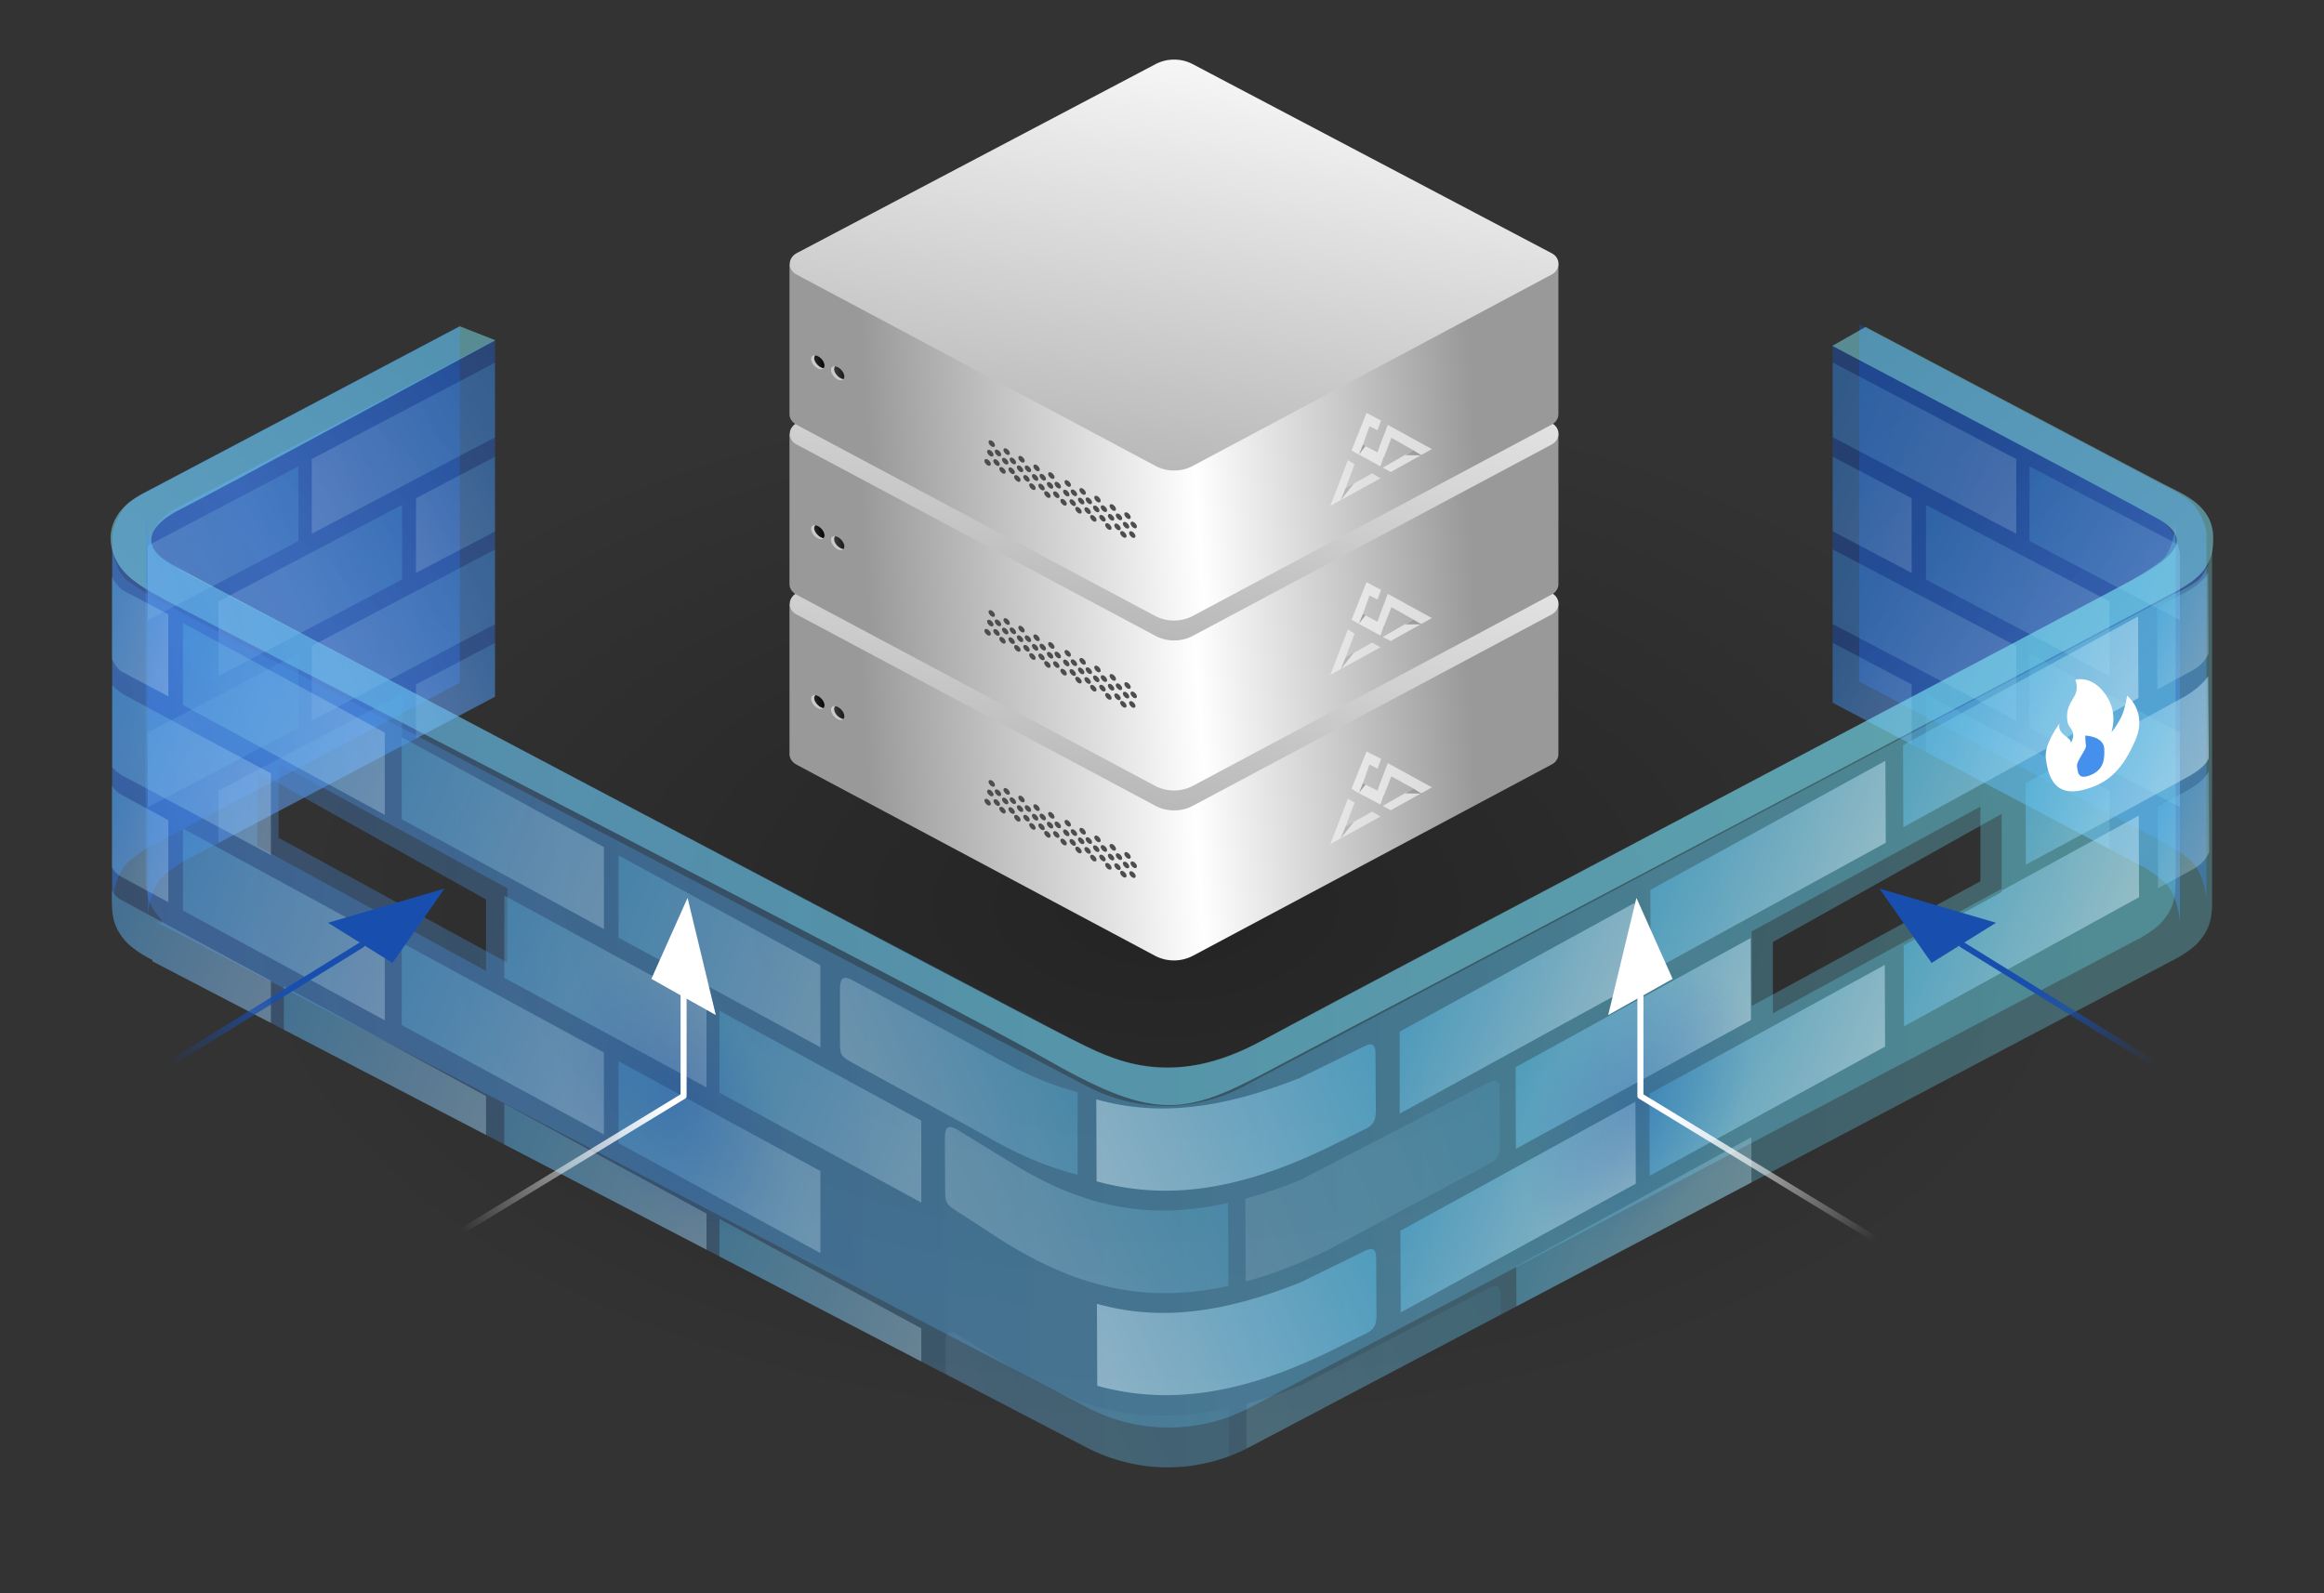 <?xml version="1.0" encoding="utf-8"?>
<!-- Generator: Adobe Illustrator 24.3.0, SVG Export Plug-In . SVG Version: 6.00 Build 0)  -->
<svg version="1.1" id="Layer_1" xmlns="http://www.w3.org/2000/svg" xmlns:xlink="http://www.w3.org/1999/xlink" x="0px" y="0px"
	 viewBox="0 0 700 480" style="enable-background:new 0 0 700 480;" xml:space="preserve">
<rect x="0" y="0" width="700" height="480" fill="#333333" stroke="none"/>
<style type="text/css">
	.st0{opacity:0.3;fill:url(#SVGID_1_);enable-background:new    ;}
	.st1{fill:url(#SVGID_2_);}
	.st2{fill:url(#SVGID_3_);}
	.st3{fill:#CCCCCC;}
	.st4{clip-path:url(#SVGID_7_);fill:url(#SVGID_8_);}
	.st5{clip-path:url(#SVGID_10_);fill:url(#SVGID_11_);}
	.st6{fill:#4D4D4D;}
	.st7{fill:url(#SVGID_12_);}
	.st8{fill:url(#SVGID_13_);}
	.st9{clip-path:url(#SVGID_17_);fill:url(#SVGID_18_);}
	.st10{clip-path:url(#SVGID_20_);fill:url(#SVGID_21_);}
	.st11{fill:url(#SVGID_22_);}
	.st12{fill:url(#SVGID_23_);}
	.st13{clip-path:url(#SVGID_27_);fill:url(#SVGID_28_);}
	.st14{clip-path:url(#SVGID_30_);fill:url(#SVGID_31_);}
	.st15{opacity:0.5;fill:#FFFFFF;enable-background:new    ;}
	.st16{opacity:0.6;fill:#FFFFFF;enable-background:new    ;}
	.st17{opacity:0.3;enable-background:new    ;}
	.st18{opacity:0.2;enable-background:new    ;}
	.st19{opacity:0.5;fill:url(#SVGID_32_);}
	.st20{opacity:0.5;fill:url(#SVGID_33_);}
	.st21{opacity:0.5;fill:url(#SVGID_34_);}
	.st22{opacity:0.5;fill:url(#SVGID_35_);}
	.st23{opacity:0.5;fill:#80E4F2;}
	.st24{clip-path:url(#SVGID_37_);}
	.st25{opacity:0.2;fill:url(#SVGID_38_);}
	.st26{opacity:0.2;fill:url(#SVGID_39_);}
	.st27{opacity:0.2;fill:url(#SVGID_40_);}
	.st28{opacity:0.2;fill:url(#SVGID_41_);}
	.st29{opacity:0.2;fill:url(#SVGID_42_);}
	.st30{opacity:0.2;fill:url(#SVGID_43_);}
	.st31{opacity:0.2;fill:url(#SVGID_44_);}
	.st32{opacity:0.2;fill:url(#SVGID_45_);}
	.st33{opacity:0.2;fill:url(#SVGID_46_);}
	.st34{clip-path:url(#SVGID_48_);}
	.st35{opacity:0.2;fill:url(#SVGID_49_);}
	.st36{opacity:0.2;fill:url(#SVGID_50_);}
	.st37{opacity:0.2;fill:url(#SVGID_51_);}
	.st38{opacity:0.2;fill:url(#SVGID_52_);}
	.st39{opacity:0.2;fill:url(#SVGID_53_);}
	.st40{opacity:0.2;fill:url(#SVGID_54_);}
	.st41{opacity:0.2;fill:url(#SVGID_55_);}
	.st42{opacity:0.2;fill:url(#SVGID_56_);}
	.st43{opacity:0.2;fill:url(#SVGID_57_);}
	.st44{fill:none;}
	.st45{opacity:0.3;fill:url(#SVGID_58_);}
	.st46{opacity:0.3;fill:url(#SVGID_59_);}
	.st47{clip-path:url(#SVGID_61_);}
	.st48{opacity:0.5;fill:url(#SVGID_62_);}
	.st49{opacity:0.5;fill:url(#SVGID_63_);}
	.st50{opacity:0.3;fill:url(#SVGID_64_);}
	.st51{opacity:0.3;fill:url(#SVGID_65_);}
	.st52{opacity:0.5;fill:url(#SVGID_66_);}
	.st53{opacity:0.5;fill:url(#SVGID_67_);}
	.st54{opacity:0.3;fill:url(#SVGID_68_);}
	.st55{opacity:0.3;fill:url(#SVGID_69_);}
	.st56{opacity:0.5;fill:url(#SVGID_70_);}
	.st57{opacity:0.5;fill:url(#SVGID_71_);}
	.st58{opacity:0.3;fill:url(#SVGID_72_);}
	.st59{opacity:0.3;fill:url(#SVGID_73_);}
	.st60{opacity:0.3;fill:url(#SVGID_74_);}
	.st61{opacity:0.3;fill:url(#SVGID_75_);}
	.st62{opacity:0.3;fill:url(#SVGID_76_);}
	.st63{opacity:0.5;fill:url(#SVGID_77_);}
	.st64{opacity:0.3;fill:url(#SVGID_78_);}
	.st65{opacity:0.3;fill:url(#SVGID_79_);}
	.st66{opacity:0.3;fill:url(#SVGID_80_);}
	.st67{opacity:0.5;fill:url(#SVGID_81_);}
	.st68{opacity:0.3;fill:url(#SVGID_82_);}
	.st69{opacity:0.5;fill:url(#SVGID_83_);}
	.st70{opacity:0.5;fill:url(#SVGID_84_);}
	.st71{opacity:0.3;fill:url(#SVGID_85_);}
	.st72{opacity:0.3;fill:url(#SVGID_86_);}
	.st73{opacity:0.5;}
	.st74{opacity:0.5;fill:url(#SVGID_87_);}
	.st75{opacity:0.3;fill:url(#SVGID_88_);}
	.st76{opacity:0.3;}
	.st77{opacity:0.3;fill:url(#SVGID_89_);}
	.st78{opacity:0.2;fill:url(#SVGID_90_);}
	.st79{opacity:0.3;fill:url(#SVGID_91_);}
	.st80{opacity:0.3;fill:url(#SVGID_92_);}
	.st81{opacity:0.3;fill:url(#SVGID_93_);}
	.st82{opacity:0.3;fill:url(#SVGID_94_);}
	.st83{opacity:0.3;fill:url(#SVGID_95_);}
	.st84{opacity:0.3;fill:url(#SVGID_96_);}
	.st85{opacity:0.3;fill:url(#SVGID_97_);}
	.st86{opacity:0.3;fill:url(#SVGID_98_);}
	.st87{opacity:0.3;fill:url(#SVGID_99_);}
	.st88{opacity:0.3;fill:url(#SVGID_100_);}
	.st89{opacity:0.3;fill:url(#SVGID_101_);}
	.st90{opacity:0.3;fill:url(#SVGID_102_);}
	.st91{opacity:0.3;fill:url(#SVGID_103_);}
	.st92{opacity:0.3;fill:url(#SVGID_104_);}
	.st93{opacity:0.3;fill:url(#SVGID_105_);}
	.st94{opacity:0.3;fill:url(#SVGID_106_);}
	.st95{opacity:0.3;fill:url(#SVGID_107_);}
	.st96{opacity:0.3;fill:url(#SVGID_108_);}
	.st97{opacity:0.3;fill:url(#SVGID_109_);}
	.st98{opacity:0.3;fill:url(#SVGID_110_);}
	.st99{opacity:0.3;fill:url(#SVGID_111_);}
	.st100{opacity:0.3;fill:url(#SVGID_112_);}
	.st101{opacity:0.3;fill:url(#SVGID_113_);}
	.st102{opacity:0.3;fill:url(#SVGID_114_);}
	.st103{opacity:0.3;fill:url(#SVGID_115_);}
	.st104{opacity:0.3;fill:url(#SVGID_116_);}
	.st105{opacity:0.3;fill:url(#SVGID_117_);}
	.st106{opacity:0.3;fill:url(#SVGID_118_);}
	.st107{opacity:0.3;fill:url(#SVGID_119_);}
	.st108{opacity:0.3;fill:url(#SVGID_120_);}
	.st109{opacity:0.3;fill:url(#SVGID_121_);}
	.st110{opacity:0.3;fill:url(#SVGID_122_);}
	.st111{opacity:0.3;fill:url(#SVGID_123_);}
	.st112{fill:none;stroke:url(#SVGID_124_);stroke-width:1.811;stroke-linecap:round;stroke-linejoin:round;stroke-miterlimit:10;}
	.st113{fill:#FFFFFF;}
	.st114{fill:none;stroke:url(#SVGID_125_);stroke-width:1.811;stroke-linecap:round;stroke-linejoin:round;stroke-miterlimit:10;}
	.st115{fill:#184EAE;}
	.st116{opacity:0.3;fill:url(#SVGID_126_);}
	.st117{fill:none;stroke:url(#SVGID_127_);stroke-width:1.811;stroke-linecap:round;stroke-linejoin:round;stroke-miterlimit:10;}
	.st118{fill:none;stroke:url(#SVGID_128_);stroke-width:1.811;stroke-linecap:round;stroke-linejoin:round;stroke-miterlimit:10;}
	.st119{fill:#4590EC;}
</style>
<g>
	
		<radialGradient id="SVGID_1_" cx="-2983.075" cy="46118.523" r="194.97" gradientTransform="matrix(1.454 0 0 -0.818 4688.567 37997.578)" gradientUnits="userSpaceOnUse">
		<stop  offset="0" style="stop-color:#000000"/>
		<stop  offset="5.991501e-02" style="stop-color:#000000;stop-opacity:0.94"/>
		<stop  offset="0.997" style="stop-color:#000000;stop-opacity:0"/>
	</radialGradient>
	<path class="st0" d="M639.4,288c0,98.8-128.4,174-285.8,174s-285.8-79-285.8-174s128.4-174,285.8-174S639.4,189.2,639.4,288z"/>
	<g>
		<linearGradient id="SVGID_2_" gradientUnits="userSpaceOnUse" x1="442.994" y1="212.796" x2="260.784" y2="224.908">
			<stop  offset="0" style="stop-color:#999999"/>
			<stop  offset="0.465" style="stop-color:#FFFFFF"/>
			<stop  offset="1" style="stop-color:#999999"/>
		</linearGradient>
		<path class="st1" d="M469.4,182H421l-61.8-32.5c-3.4-1.8-7.7-1.8-11.1,0L286.3,182h-48.5v44.9h0c-0.1,1.3,0.6,2.6,2,3.4
			l108.2,57.7c3.5,1.8,7.7,1.8,11.2,0l108.2-57.7c1.4-0.7,2.1-2.1,2-3.4h0V182z"/>
		
			<linearGradient id="SVGID_3_" gradientUnits="userSpaceOnUse" x1="4811.638" y1="-278.805" x2="4930.581" y2="-115.094" gradientTransform="matrix(0.707 0.707 -0.707 0.707 -3233.653 -3100.165)">
			<stop  offset="0" style="stop-color:#FFFFFF"/>
			<stop  offset="1" style="stop-color:#999999"/>
		</linearGradient>
		<path class="st2" d="M348.1,242.8l-108.2-57.7c-2.7-1.4-2.7-4.9,0-6.4l108.2-57c3.4-1.8,7.7-1.8,11.1,0l108.2,57
			c2.7,1.4,2.7,4.9,0,6.4l-108.2,57.7C355.8,244.6,351.5,244.6,348.1,242.8z"/>
		<g>
			<defs>
				<path id="SVGID_4_" d="M353.7,259c-1.4,0-2.8-0.3-4-1l-108.2-57.7c-0.3-0.2-0.4-0.5-0.4-0.7c0-0.2,0.1-0.5,0.4-0.7l108.2-57
					c1.2-0.6,2.6-1,3.9-1c1.4,0,2.7,0.3,3.9,1l108.2,57c0.3,0.2,0.4,0.5,0.4,0.7c0,0.2-0.1,0.5-0.4,0.7L357.6,258
					C356.4,258.6,355,259,353.7,259z"/>
			</defs>
			<clipPath id="SVGID_5_">
				<use xlink:href="#SVGID_4_"  style="overflow:visible;"/>
			</clipPath>
		</g>
		<g>
			<ellipse transform="matrix(0.742 -0.67 0.67 0.742 -78.264 219.581)" class="st3" cx="246.4" cy="211.6" rx="1.5" ry="2.5"/>
			<ellipse transform="matrix(0.742 -0.67 0.67 0.742 -78.946 224.46)" class="st3" cx="252.4" cy="214.9" rx="1.5" ry="2.5"/>
			<g>
				<defs>
					
						<ellipse id="SVGID_6_" transform="matrix(0.742 -0.67 0.67 0.742 -78.264 219.581)" cx="246.4" cy="211.6" rx="1.5" ry="2.5"/>
				</defs>
				<clipPath id="SVGID_7_">
					<use xlink:href="#SVGID_6_"  style="overflow:visible;"/>
				</clipPath>
				
					<linearGradient id="SVGID_8_" gradientUnits="userSpaceOnUse" x1="-612.004" y1="841.862" x2="-601.23" y2="841.862" gradientTransform="matrix(1.115 -7.773179e-02 0.127 0.888 812.002 -583.088)">
					<stop  offset="0" style="stop-color:#999999"/>
					<stop  offset="1" style="stop-color:#000000"/>
				</linearGradient>
				<path class="st4" d="M249.2,212.6c-0.2,0.9-1.3,1-2.4,0.2s-1.8-2.1-1.5-2.9s1.3-1,2.4-0.2C248.7,210.4,249.4,211.7,249.2,212.6z
					"/>
			</g>
			<g>
				<defs>
					
						<ellipse id="SVGID_9_" transform="matrix(0.742 -0.67 0.67 0.742 -78.946 224.46)" cx="252.4" cy="214.9" rx="1.5" ry="2.5"/>
				</defs>
				<clipPath id="SVGID_10_">
					<use xlink:href="#SVGID_9_"  style="overflow:visible;"/>
				</clipPath>
				
					<linearGradient id="SVGID_11_" gradientUnits="userSpaceOnUse" x1="-605.651" y1="846.038" x2="-594.877" y2="846.038" gradientTransform="matrix(1.115 -7.773179e-02 0.127 0.888 812.002 -583.088)">
					<stop  offset="0" style="stop-color:#999999"/>
					<stop  offset="1" style="stop-color:#000000"/>
				</linearGradient>
				<path class="st5" d="M255.2,215.9c-0.2,0.9-1.3,1-2.4,0.2c-1.1-0.7-1.8-2.1-1.5-2.9c0.2-0.9,1.3-1,2.4-0.2
					C254.7,213.7,255.4,215,255.2,215.9z"/>
			</g>
		</g>
		<g>
			<g>
				<g>
					
						<ellipse transform="matrix(0.742 -0.67 0.67 0.742 -81.173 261.024)" class="st6" cx="298.8" cy="236.1" rx="0.7" ry="1.2"/>
					
						<ellipse transform="matrix(0.742 -0.67 0.67 0.742 -81.633 264.661)" class="st6" cx="303.3" cy="238.5" rx="0.7" ry="1.2"/>
					
						<ellipse transform="matrix(0.742 -0.67 0.67 0.742 -82.039 268.267)" class="st6" cx="307.8" cy="240.8" rx="0.7" ry="1.2"/>
					
						<ellipse transform="matrix(0.742 -0.67 0.67 0.742 -82.587 271.955)" class="st6" cx="312.3" cy="243.4" rx="0.7" ry="1.2"/>
					
						<ellipse transform="matrix(0.742 -0.67 0.67 0.742 -83.022 275.578)" class="st6" cx="316.8" cy="245.7" rx="0.7" ry="1.2"/>
				</g>
				<g>
					
						<ellipse transform="matrix(0.742 -0.67 0.67 0.742 -85.349 261.646)" class="st6" cx="297.6" cy="241.8" rx="0.7" ry="1.2"/>
					
						<ellipse transform="matrix(0.742 -0.67 0.67 0.742 -85.808 265.283)" class="st6" cx="302.1" cy="244.2" rx="0.7" ry="1.2"/>
					
						<ellipse transform="matrix(0.742 -0.67 0.67 0.742 -86.214 268.889)" class="st6" cx="306.5" cy="246.6" rx="0.7" ry="1.2"/>
					
						<ellipse transform="matrix(0.742 -0.67 0.67 0.742 -86.763 272.578)" class="st6" cx="311.1" cy="249.1" rx="0.7" ry="1.2"/>
					
						<ellipse transform="matrix(0.742 -0.67 0.67 0.742 -87.197 276.2)" class="st6" cx="315.6" cy="251.5" rx="0.7" ry="1.2"/>
				</g>
				<g>
					
						<ellipse transform="matrix(0.742 -0.67 0.67 0.742 -82.591 263.034)" class="st6" cx="300.7" cy="238.9" rx="0.7" ry="1.2"/>
					
						<ellipse transform="matrix(0.742 -0.67 0.67 0.742 -83.051 266.671)" class="st6" cx="305.2" cy="241.3" rx="0.7" ry="1.2"/>
					
						<ellipse transform="matrix(0.742 -0.67 0.67 0.742 -83.457 270.277)" class="st6" cx="309.7" cy="243.7" rx="0.7" ry="1.2"/>
					
						<ellipse transform="matrix(0.742 -0.67 0.67 0.742 -84.005 273.965)" class="st6" cx="314.2" cy="246.2" rx="0.7" ry="1.2"/>
					
						<ellipse transform="matrix(0.742 -0.67 0.67 0.742 -84.44 277.588)" class="st6" cx="318.7" cy="248.6" rx="0.7" ry="1.2"/>
				</g>
				<g>
					<ellipse transform="matrix(0.742 -0.67 0.67 0.742 -83.255 261.487)" class="st6" cx="298.4" cy="239" rx="0.7" ry="1.2"/>
					
						<ellipse transform="matrix(0.742 -0.67 0.67 0.742 -83.714 265.124)" class="st6" cx="302.9" cy="241.4" rx="0.7" ry="1.2"/>
					
						<ellipse transform="matrix(0.742 -0.67 0.67 0.742 -84.12 268.73)" class="st6" cx="307.4" cy="243.7" rx="0.7" ry="1.2"/>
					
						<ellipse transform="matrix(0.742 -0.67 0.67 0.742 -84.669 272.418)" class="st6" cx="311.9" cy="246.3" rx="0.7" ry="1.2"/>
					
						<ellipse transform="matrix(0.742 -0.67 0.67 0.742 -85.103 276.041)" class="st6" cx="316.4" cy="248.7" rx="0.7" ry="1.2"/>
				</g>
				<g>
					
						<ellipse transform="matrix(0.742 -0.67 0.67 0.742 -84.672 263.497)" class="st6" cx="300.3" cy="241.9" rx="0.7" ry="1.2"/>
					
						<ellipse transform="matrix(0.742 -0.67 0.67 0.742 -85.132 267.134)" class="st6" cx="304.8" cy="244.3" rx="0.7" ry="1.2"/>
					
						<ellipse transform="matrix(0.742 -0.67 0.67 0.742 -85.538 270.74)" class="st6" cx="309.3" cy="246.6" rx="0.7" ry="1.2"/>
					
						<ellipse transform="matrix(0.742 -0.67 0.67 0.742 -86.086 274.428)" class="st6" cx="313.8" cy="249.2" rx="0.7" ry="1.2"/>
					
						<ellipse transform="matrix(0.742 -0.67 0.67 0.742 -86.521 278.05)" class="st6" cx="318.3" cy="251.5" rx="0.7" ry="1.2"/>
				</g>
			</g>
			<g>
				<g>
					
						<ellipse transform="matrix(0.742 -0.67 0.67 0.742 -83.323 279.471)" class="st6" cx="321.7" cy="248.1" rx="0.7" ry="1.2"/>
					
						<ellipse transform="matrix(0.742 -0.67 0.67 0.742 -83.783 283.108)" class="st6" cx="326.2" cy="250.5" rx="0.7" ry="1.2"/>
					
						<ellipse transform="matrix(0.742 -0.67 0.67 0.742 -84.189 286.714)" class="st6" cx="330.7" cy="252.8" rx="0.7" ry="1.2"/>
					
						<ellipse transform="matrix(0.742 -0.67 0.67 0.742 -84.737 290.402)" class="st6" cx="335.3" cy="255.4" rx="0.7" ry="1.2"/>
					
						<ellipse transform="matrix(0.742 -0.67 0.67 0.742 -85.172 294.025)" class="st6" cx="339.7" cy="257.8" rx="0.7" ry="1.2"/>
				</g>
				<g>
					
						<ellipse transform="matrix(0.742 -0.67 0.67 0.742 -87.499 280.093)" class="st6" cx="320.5" cy="253.8" rx="0.7" ry="1.2"/>
					<ellipse transform="matrix(0.742 -0.67 0.67 0.742 -87.959 283.73)" class="st6" cx="325" cy="256.2" rx="0.7" ry="1.2"/>
					
						<ellipse transform="matrix(0.742 -0.67 0.67 0.742 -88.364 287.336)" class="st6" cx="329.4" cy="258.6" rx="0.7" ry="1.2"/>
					<ellipse transform="matrix(0.742 -0.67 0.67 0.742 -88.913 291.024)" class="st6" cx="334" cy="261.1" rx="0.7" ry="1.2"/>
					
						<ellipse transform="matrix(0.742 -0.67 0.67 0.742 -89.347 294.647)" class="st6" cx="338.5" cy="263.5" rx="0.7" ry="1.2"/>
				</g>
				<g>
					
						<ellipse transform="matrix(0.742 -0.67 0.67 0.742 -84.741 281.481)" class="st6" cx="323.6" cy="250.9" rx="0.7" ry="1.2"/>
					
						<ellipse transform="matrix(0.742 -0.67 0.67 0.742 -85.201 285.118)" class="st6" cx="328.1" cy="253.3" rx="0.7" ry="1.2"/>
					
						<ellipse transform="matrix(0.742 -0.67 0.67 0.742 -85.607 288.723)" class="st6" cx="332.6" cy="255.7" rx="0.7" ry="1.2"/>
					
						<ellipse transform="matrix(0.742 -0.67 0.67 0.742 -86.155 292.412)" class="st6" cx="337.2" cy="258.2" rx="0.7" ry="1.2"/>
					
						<ellipse transform="matrix(0.742 -0.67 0.67 0.742 -86.59 296.034)" class="st6" cx="341.6" cy="260.6" rx="0.7" ry="1.2"/>
				</g>
				<g>
					<ellipse transform="matrix(0.742 -0.67 0.67 0.742 -85.405 279.933)" class="st6" cx="321.3" cy="251" rx="0.7" ry="1.2"/>
					
						<ellipse transform="matrix(0.742 -0.67 0.67 0.742 -85.864 283.571)" class="st6" cx="325.8" cy="253.4" rx="0.7" ry="1.2"/>
					<ellipse transform="matrix(0.742 -0.67 0.67 0.742 -86.27 287.176)" class="st6" cx="330.3" cy="255.8" rx="0.7" ry="1.2"/>
					
						<ellipse transform="matrix(0.742 -0.67 0.67 0.742 -86.819 290.865)" class="st6" cx="334.8" cy="258.3" rx="0.7" ry="1.2"/>
					
						<ellipse transform="matrix(0.742 -0.67 0.67 0.742 -87.253 294.487)" class="st6" cx="339.3" cy="260.7" rx="0.7" ry="1.2"/>
				</g>
				<g>
					
						<ellipse transform="matrix(0.742 -0.67 0.67 0.742 -86.822 281.943)" class="st6" cx="323.2" cy="253.9" rx="0.7" ry="1.2"/>
					
						<ellipse transform="matrix(0.742 -0.67 0.67 0.742 -87.282 285.58)" class="st6" cx="327.7" cy="256.3" rx="0.7" ry="1.2"/>
					
						<ellipse transform="matrix(0.742 -0.67 0.67 0.742 -87.688 289.186)" class="st6" cx="332.2" cy="258.6" rx="0.7" ry="1.2"/>
					
						<ellipse transform="matrix(0.742 -0.67 0.67 0.742 -88.237 292.875)" class="st6" cx="336.7" cy="261.2" rx="0.7" ry="1.2"/>
					
						<ellipse transform="matrix(0.742 -0.67 0.67 0.742 -88.671 296.497)" class="st6" cx="341.2" cy="263.6" rx="0.7" ry="1.2"/>
				</g>
			</g>
		</g>
		<linearGradient id="SVGID_12_" gradientUnits="userSpaceOnUse" x1="442.994" y1="161.596" x2="260.784" y2="173.707">
			<stop  offset="0" style="stop-color:#999999"/>
			<stop  offset="0.465" style="stop-color:#FFFFFF"/>
			<stop  offset="1" style="stop-color:#999999"/>
		</linearGradient>
		<path class="st7" d="M469.4,130.8H421l-61.8-32.5c-3.4-1.8-7.7-1.8-11.1,0l-61.8,32.5h-48.5v44.9h0c-0.1,1.3,0.6,2.6,2,3.4
			l108.2,57.7c3.5,1.8,7.7,1.8,11.2,0l108.2-57.7c1.4-0.7,2.1-2.1,2-3.4h0V130.8z"/>
		
			<linearGradient id="SVGID_13_" gradientUnits="userSpaceOnUse" x1="4775.434" y1="-315.009" x2="4894.377" y2="-151.298" gradientTransform="matrix(0.707 0.707 -0.707 0.707 -3233.653 -3100.165)">
			<stop  offset="0" style="stop-color:#FFFFFF"/>
			<stop  offset="1" style="stop-color:#999999"/>
		</linearGradient>
		<path class="st8" d="M348.1,191.6l-108.2-57.7c-2.7-1.4-2.7-4.9,0-6.4l108.2-57c3.4-1.8,7.7-1.8,11.1,0l108.2,57
			c2.7,1.4,2.7,4.9,0,6.4l-108.2,57.7C355.8,193.4,351.5,193.4,348.1,191.6z"/>
		<g>
			<defs>
				<path id="SVGID_14_" d="M353.7,207.8c-1.4,0-2.8-0.3-4-1l-108.2-57.7c-0.3-0.2-0.4-0.5-0.4-0.7c0-0.2,0.1-0.5,0.4-0.7l108.2-57
					c1.2-0.6,2.6-1,3.9-1c1.4,0,2.7,0.3,3.9,1l108.2,57c0.3,0.2,0.4,0.5,0.4,0.7c0,0.2-0.1,0.5-0.4,0.7l-108.2,57.7
					C356.4,207.4,355,207.8,353.7,207.8z"/>
			</defs>
			<clipPath id="SVGID_15_">
				<use xlink:href="#SVGID_14_"  style="overflow:visible;"/>
			</clipPath>
		</g>
		<g>
			<ellipse transform="matrix(0.742 -0.67 0.67 0.742 -43.961 206.391)" class="st3" cx="246.4" cy="160.4" rx="1.5" ry="2.5"/>
			<ellipse transform="matrix(0.742 -0.67 0.67 0.742 -44.643 211.27)" class="st3" cx="252.4" cy="163.7" rx="1.5" ry="2.5"/>
			<g>
				<defs>
					
						<ellipse id="SVGID_16_" transform="matrix(0.742 -0.67 0.67 0.742 -43.961 206.391)" cx="246.4" cy="160.4" rx="1.5" ry="2.5"/>
				</defs>
				<clipPath id="SVGID_17_">
					<use xlink:href="#SVGID_16_"  style="overflow:visible;"/>
				</clipPath>
				
					<linearGradient id="SVGID_18_" gradientUnits="userSpaceOnUse" x1="-605.484" y1="784.766" x2="-594.709" y2="784.766" gradientTransform="matrix(1.115 -7.773179e-02 0.127 0.888 812.002 -583.088)">
					<stop  offset="0" style="stop-color:#999999"/>
					<stop  offset="1" style="stop-color:#000000"/>
				</linearGradient>
				<path class="st9" d="M249.2,161.4c-0.2,0.9-1.3,1-2.4,0.2s-1.8-2.1-1.5-2.9s1.3-1,2.4-0.2C248.7,159.2,249.4,160.5,249.2,161.4z
					"/>
			</g>
			<g>
				<defs>
					
						<ellipse id="SVGID_19_" transform="matrix(0.742 -0.67 0.67 0.742 -44.643 211.27)" cx="252.4" cy="163.7" rx="1.5" ry="2.5"/>
				</defs>
				<clipPath id="SVGID_20_">
					<use xlink:href="#SVGID_19_"  style="overflow:visible;"/>
				</clipPath>
				
					<linearGradient id="SVGID_21_" gradientUnits="userSpaceOnUse" x1="-599.131" y1="788.942" x2="-588.356" y2="788.942" gradientTransform="matrix(1.115 -7.773179e-02 0.127 0.888 812.002 -583.088)">
					<stop  offset="0" style="stop-color:#999999"/>
					<stop  offset="1" style="stop-color:#000000"/>
				</linearGradient>
				<path class="st10" d="M255.2,164.7c-0.2,0.9-1.3,1-2.4,0.2c-1.1-0.7-1.8-2.1-1.5-2.9c0.2-0.9,1.3-1,2.4-0.2
					C254.7,162.5,255.4,163.8,255.2,164.7z"/>
			</g>
		</g>
		<g>
			<g>
				<g>
					
						<ellipse transform="matrix(0.742 -0.67 0.67 0.742 -46.87 247.834)" class="st6" cx="298.8" cy="184.9" rx="0.7" ry="1.2"/>
					
						<ellipse transform="matrix(0.742 -0.67 0.67 0.742 -47.33 251.471)" class="st6" cx="303.3" cy="187.3" rx="0.7" ry="1.2"/>
					
						<ellipse transform="matrix(0.742 -0.67 0.67 0.742 -47.736 255.077)" class="st6" cx="307.8" cy="189.6" rx="0.7" ry="1.2"/>
					
						<ellipse transform="matrix(0.742 -0.67 0.67 0.742 -48.284 258.765)" class="st6" cx="312.3" cy="192.2" rx="0.7" ry="1.2"/>
					
						<ellipse transform="matrix(0.742 -0.67 0.67 0.742 -48.719 262.388)" class="st6" cx="316.8" cy="194.5" rx="0.7" ry="1.2"/>
				</g>
				<g>
					
						<ellipse transform="matrix(0.742 -0.67 0.67 0.742 -51.046 248.456)" class="st6" cx="297.6" cy="190.6" rx="0.7" ry="1.2"/>
					<ellipse transform="matrix(0.742 -0.67 0.67 0.742 -51.505 252.093)" class="st6" cx="302.1" cy="193" rx="0.7" ry="1.2"/>
					
						<ellipse transform="matrix(0.742 -0.67 0.67 0.742 -51.911 255.699)" class="st6" cx="306.5" cy="195.4" rx="0.7" ry="1.2"/>
					
						<ellipse transform="matrix(0.742 -0.67 0.67 0.742 -52.46 259.387)" class="st6" cx="311.1" cy="197.9" rx="0.7" ry="1.2"/>
					<ellipse transform="matrix(0.742 -0.67 0.67 0.742 -52.894 263.01)" class="st6" cx="315.6" cy="200.3" rx="0.7" ry="1.2"/>
				</g>
				<g>
					
						<ellipse transform="matrix(0.742 -0.67 0.67 0.742 -48.288 249.844)" class="st6" cx="300.7" cy="187.7" rx="0.7" ry="1.2"/>
					
						<ellipse transform="matrix(0.742 -0.67 0.67 0.742 -48.748 253.481)" class="st6" cx="305.2" cy="190.1" rx="0.7" ry="1.2"/>
					
						<ellipse transform="matrix(0.742 -0.67 0.67 0.742 -49.153 257.087)" class="st6" cx="309.7" cy="192.5" rx="0.7" ry="1.2"/>
					<ellipse transform="matrix(0.742 -0.67 0.67 0.742 -49.702 260.775)" class="st6" cx="314.2" cy="195" rx="0.7" ry="1.2"/>
					
						<ellipse transform="matrix(0.742 -0.67 0.67 0.742 -50.136 264.397)" class="st6" cx="318.7" cy="197.4" rx="0.7" ry="1.2"/>
				</g>
				<g>
					
						<ellipse transform="matrix(0.742 -0.67 0.67 0.742 -48.951 248.297)" class="st6" cx="298.4" cy="187.8" rx="0.7" ry="1.2"/>
					
						<ellipse transform="matrix(0.742 -0.67 0.67 0.742 -49.411 251.934)" class="st6" cx="302.9" cy="190.2" rx="0.7" ry="1.2"/>
					
						<ellipse transform="matrix(0.742 -0.67 0.67 0.742 -49.817 255.54)" class="st6" cx="307.4" cy="192.5" rx="0.7" ry="1.2"/>
					
						<ellipse transform="matrix(0.742 -0.67 0.67 0.742 -50.365 259.228)" class="st6" cx="311.9" cy="195.1" rx="0.7" ry="1.2"/>
					
						<ellipse transform="matrix(0.742 -0.67 0.67 0.742 -50.8 262.851)" class="st6" cx="316.4" cy="197.5" rx="0.7" ry="1.2"/>
				</g>
				<g>
					
						<ellipse transform="matrix(0.742 -0.67 0.67 0.742 -50.369 250.306)" class="st6" cx="300.3" cy="190.6" rx="0.7" ry="1.2"/>
					
						<ellipse transform="matrix(0.742 -0.67 0.67 0.742 -50.829 253.943)" class="st6" cx="304.8" cy="193.1" rx="0.7" ry="1.2"/>
					
						<ellipse transform="matrix(0.742 -0.67 0.67 0.742 -51.234 257.549)" class="st6" cx="309.3" cy="195.4" rx="0.7" ry="1.2"/>
					<ellipse transform="matrix(0.742 -0.67 0.67 0.742 -51.783 261.238)" class="st6" cx="313.8" cy="198" rx="0.7" ry="1.2"/>
					
						<ellipse transform="matrix(0.742 -0.67 0.67 0.742 -52.218 264.86)" class="st6" cx="318.3" cy="200.3" rx="0.7" ry="1.2"/>
				</g>
			</g>
			<g>
				<g>
					
						<ellipse transform="matrix(0.742 -0.67 0.67 0.742 -49.02 266.281)" class="st6" cx="321.7" cy="196.9" rx="0.7" ry="1.2"/>
					<ellipse transform="matrix(0.742 -0.67 0.67 0.742 -49.48 269.918)" class="st6" cx="326.2" cy="199.3" rx="0.7" ry="1.2"/>
					
						<ellipse transform="matrix(0.742 -0.67 0.67 0.742 -49.886 273.524)" class="st6" cx="330.7" cy="201.6" rx="0.7" ry="1.2"/>
					
						<ellipse transform="matrix(0.742 -0.67 0.67 0.742 -50.434 277.212)" class="st6" cx="335.3" cy="204.2" rx="0.7" ry="1.2"/>
					
						<ellipse transform="matrix(0.742 -0.67 0.67 0.742 -50.869 280.834)" class="st6" cx="339.7" cy="206.6" rx="0.7" ry="1.2"/>
				</g>
				<g>
					
						<ellipse transform="matrix(0.742 -0.67 0.67 0.742 -53.196 266.903)" class="st6" cx="320.5" cy="202.6" rx="0.7" ry="1.2"/>
					<ellipse transform="matrix(0.742 -0.67 0.67 0.742 -53.655 270.54)" class="st6" cx="325" cy="205" rx="0.7" ry="1.2"/>
					
						<ellipse transform="matrix(0.742 -0.67 0.67 0.742 -54.061 274.146)" class="st6" cx="329.4" cy="207.4" rx="0.7" ry="1.2"/>
					<ellipse transform="matrix(0.742 -0.67 0.67 0.742 -54.61 277.834)" class="st6" cx="334" cy="209.9" rx="0.7" ry="1.2"/>
					
						<ellipse transform="matrix(0.742 -0.67 0.67 0.742 -55.044 281.457)" class="st6" cx="338.5" cy="212.3" rx="0.7" ry="1.2"/>
				</g>
				<g>
					
						<ellipse transform="matrix(0.742 -0.67 0.67 0.742 -50.438 268.29)" class="st6" cx="323.6" cy="199.7" rx="0.7" ry="1.2"/>
					
						<ellipse transform="matrix(0.742 -0.67 0.67 0.742 -50.898 271.927)" class="st6" cx="328.1" cy="202.1" rx="0.7" ry="1.2"/>
					
						<ellipse transform="matrix(0.742 -0.67 0.67 0.742 -51.303 275.533)" class="st6" cx="332.6" cy="204.5" rx="0.7" ry="1.2"/>
					<ellipse transform="matrix(0.742 -0.67 0.67 0.742 -51.852 279.222)" class="st6" cx="337.2" cy="207" rx="0.7" ry="1.2"/>
					
						<ellipse transform="matrix(0.742 -0.67 0.67 0.742 -52.286 282.844)" class="st6" cx="341.6" cy="209.4" rx="0.7" ry="1.2"/>
				</g>
				<g>
					
						<ellipse transform="matrix(0.742 -0.67 0.67 0.742 -51.102 266.743)" class="st6" cx="321.3" cy="199.8" rx="0.7" ry="1.2"/>
					
						<ellipse transform="matrix(0.742 -0.67 0.67 0.742 -51.561 270.38)" class="st6" cx="325.8" cy="202.2" rx="0.7" ry="1.2"/>
					
						<ellipse transform="matrix(0.742 -0.67 0.67 0.742 -51.967 273.986)" class="st6" cx="330.3" cy="204.6" rx="0.7" ry="1.2"/>
					
						<ellipse transform="matrix(0.742 -0.67 0.67 0.742 -52.516 277.675)" class="st6" cx="334.8" cy="207.1" rx="0.7" ry="1.2"/>
					<ellipse transform="matrix(0.742 -0.67 0.67 0.742 -52.95 281.297)" class="st6" cx="339.3" cy="209.5" rx="0.7" ry="1.2"/>
				</g>
				<g>
					
						<ellipse transform="matrix(0.742 -0.67 0.67 0.742 -52.519 268.753)" class="st6" cx="323.2" cy="202.7" rx="0.7" ry="1.2"/>
					
						<ellipse transform="matrix(0.742 -0.67 0.67 0.742 -52.979 272.39)" class="st6" cx="327.7" cy="205.1" rx="0.7" ry="1.2"/>
					
						<ellipse transform="matrix(0.742 -0.67 0.67 0.742 -53.385 275.996)" class="st6" cx="332.2" cy="207.4" rx="0.7" ry="1.2"/>
					<ellipse transform="matrix(0.742 -0.67 0.67 0.742 -53.933 279.684)" class="st6" cx="336.7" cy="210" rx="0.7" ry="1.2"/>
					
						<ellipse transform="matrix(0.742 -0.67 0.67 0.742 -54.368 283.307)" class="st6" cx="341.2" cy="212.3" rx="0.7" ry="1.2"/>
				</g>
			</g>
		</g>
		<linearGradient id="SVGID_22_" gradientUnits="userSpaceOnUse" x1="442.994" y1="110.395" x2="260.784" y2="122.507">
			<stop  offset="0" style="stop-color:#999999"/>
			<stop  offset="0.465" style="stop-color:#FFFFFF"/>
			<stop  offset="1" style="stop-color:#999999"/>
		</linearGradient>
		<path class="st11" d="M469.4,79.6H421l-61.8-32.5c-3.4-1.8-7.7-1.8-11.1,0l-61.8,32.5h-48.5v44.9h0c-0.1,1.3,0.6,2.6,2,3.4
			l108.2,57.7c3.5,1.8,7.7,1.8,11.2,0l108.2-57.7c1.4-0.7,2.1-2.1,2-3.4h0V79.6z"/>
		
			<linearGradient id="SVGID_23_" gradientUnits="userSpaceOnUse" x1="4739.23" y1="-351.214" x2="4858.173" y2="-187.502" gradientTransform="matrix(0.707 0.707 -0.707 0.707 -3233.653 -3100.165)">
			<stop  offset="0" style="stop-color:#FFFFFF"/>
			<stop  offset="1" style="stop-color:#999999"/>
		</linearGradient>
		<path class="st12" d="M348.1,140.4L239.9,82.7c-2.7-1.4-2.7-4.9,0-6.4l108.2-57c3.4-1.8,7.7-1.8,11.1,0l108.2,57
			c2.7,1.4,2.7,4.9,0,6.4l-108.2,57.7C355.8,142.2,351.5,142.2,348.1,140.4z"/>
		<g>
			<defs>
				<path id="SVGID_24_" d="M353.7,156.6c-1.4,0-2.8-0.3-4-1L241.5,97.9c-0.3-0.2-0.4-0.5-0.4-0.7c0-0.2,0.1-0.5,0.4-0.7l108.2-57
					c1.2-0.6,2.6-1,3.9-1c1.4,0,2.7,0.3,3.9,1l108.2,57c0.3,0.2,0.4,0.5,0.4,0.7c0,0.2-0.1,0.5-0.4,0.7l-108.2,57.7
					C356.4,156.2,355,156.6,353.7,156.6z"/>
			</defs>
			<clipPath id="SVGID_25_">
				<use xlink:href="#SVGID_24_"  style="overflow:visible;"/>
			</clipPath>
		</g>
		<g>
			<ellipse transform="matrix(0.742 -0.67 0.67 0.742 -9.658 193.201)" class="st3" cx="246.4" cy="109.2" rx="1.5" ry="2.5"/>
			<ellipse transform="matrix(0.742 -0.67 0.67 0.742 -10.34 198.08)" class="st3" cx="252.4" cy="112.5" rx="1.5" ry="2.5"/>
			<g>
				<defs>
					
						<ellipse id="SVGID_26_" transform="matrix(0.742 -0.67 0.67 0.742 -9.658 193.201)" cx="246.4" cy="109.2" rx="1.5" ry="2.5"/>
				</defs>
				<clipPath id="SVGID_27_">
					<use xlink:href="#SVGID_26_"  style="overflow:visible;"/>
				</clipPath>
				
					<linearGradient id="SVGID_28_" gradientUnits="userSpaceOnUse" x1="-598.963" y1="727.67" x2="-588.189" y2="727.67" gradientTransform="matrix(1.115 -7.773179e-02 0.127 0.888 812.002 -583.088)">
					<stop  offset="0" style="stop-color:#999999"/>
					<stop  offset="1" style="stop-color:#000000"/>
				</linearGradient>
				<path class="st13" d="M249.2,110.2c-0.2,0.9-1.3,1-2.4,0.2s-1.8-2.1-1.5-2.9c0.2-0.9,1.3-1,2.4-0.2
					C248.7,108,249.4,109.3,249.2,110.2z"/>
			</g>
			<g>
				<defs>
					
						<ellipse id="SVGID_29_" transform="matrix(0.742 -0.67 0.67 0.742 -10.34 198.08)" cx="252.4" cy="112.5" rx="1.5" ry="2.5"/>
				</defs>
				<clipPath id="SVGID_30_">
					<use xlink:href="#SVGID_29_"  style="overflow:visible;"/>
				</clipPath>
				
					<linearGradient id="SVGID_31_" gradientUnits="userSpaceOnUse" x1="-592.611" y1="731.846" x2="-581.836" y2="731.846" gradientTransform="matrix(1.115 -7.773179e-02 0.127 0.888 812.002 -583.088)">
					<stop  offset="0" style="stop-color:#999999"/>
					<stop  offset="1" style="stop-color:#000000"/>
				</linearGradient>
				<path class="st14" d="M255.2,113.5c-0.2,0.9-1.3,1-2.4,0.2s-1.8-2.1-1.5-2.9c0.2-0.9,1.3-1,2.4-0.2
					C254.7,111.3,255.4,112.6,255.2,113.5z"/>
			</g>
		</g>
		<g>
			<g>
				<g>
					
						<ellipse transform="matrix(0.742 -0.67 0.67 0.742 -12.567 234.644)" class="st6" cx="298.8" cy="133.7" rx="0.7" ry="1.2"/>
					
						<ellipse transform="matrix(0.742 -0.67 0.67 0.742 -13.027 238.281)" class="st6" cx="303.3" cy="136.1" rx="0.7" ry="1.2"/>
					
						<ellipse transform="matrix(0.742 -0.67 0.67 0.742 -13.432 241.887)" class="st6" cx="307.8" cy="138.4" rx="0.7" ry="1.2"/>
					<ellipse transform="matrix(0.742 -0.67 0.67 0.742 -13.981 245.575)" class="st6" cx="312.3" cy="141" rx="0.7" ry="1.2"/>
					
						<ellipse transform="matrix(0.742 -0.67 0.67 0.742 -14.415 249.198)" class="st6" cx="316.8" cy="143.3" rx="0.7" ry="1.2"/>
				</g>
				<g>
					
						<ellipse transform="matrix(0.742 -0.67 0.67 0.742 -16.742 235.266)" class="st6" cx="297.6" cy="139.4" rx="0.7" ry="1.2"/>
					
						<ellipse transform="matrix(0.742 -0.67 0.67 0.742 -17.202 238.903)" class="st6" cx="302.1" cy="141.8" rx="0.7" ry="1.2"/>
					
						<ellipse transform="matrix(0.742 -0.67 0.67 0.742 -17.608 242.509)" class="st6" cx="306.5" cy="144.2" rx="0.7" ry="1.2"/>
					
						<ellipse transform="matrix(0.742 -0.67 0.67 0.742 -18.157 246.197)" class="st6" cx="311.1" cy="146.7" rx="0.7" ry="1.2"/>
					
						<ellipse transform="matrix(0.742 -0.67 0.67 0.742 -18.591 249.82)" class="st6" cx="315.6" cy="149.1" rx="0.7" ry="1.2"/>
				</g>
				<g>
					
						<ellipse transform="matrix(0.742 -0.67 0.67 0.742 -13.985 236.653)" class="st6" cx="300.7" cy="136.5" rx="0.7" ry="1.2"/>
					
						<ellipse transform="matrix(0.742 -0.67 0.67 0.742 -14.444 240.291)" class="st6" cx="305.2" cy="138.9" rx="0.7" ry="1.2"/>
					
						<ellipse transform="matrix(0.742 -0.67 0.67 0.742 -14.85 243.896)" class="st6" cx="309.7" cy="141.3" rx="0.7" ry="1.2"/>
					
						<ellipse transform="matrix(0.742 -0.67 0.67 0.742 -15.399 247.585)" class="st6" cx="314.2" cy="143.8" rx="0.7" ry="1.2"/>
					
						<ellipse transform="matrix(0.742 -0.67 0.67 0.742 -15.833 251.207)" class="st6" cx="318.7" cy="146.2" rx="0.7" ry="1.2"/>
				</g>
				<g>
					
						<ellipse transform="matrix(0.742 -0.67 0.67 0.742 -14.648 235.107)" class="st6" cx="298.4" cy="136.6" rx="0.7" ry="1.2"/>
					<ellipse transform="matrix(0.742 -0.67 0.67 0.742 -15.108 238.744)" class="st6" cx="302.9" cy="139" rx="0.7" ry="1.2"/>
					
						<ellipse transform="matrix(0.742 -0.67 0.67 0.742 -15.514 242.35)" class="st6" cx="307.4" cy="141.3" rx="0.7" ry="1.2"/>
					
						<ellipse transform="matrix(0.742 -0.67 0.67 0.742 -16.062 246.038)" class="st6" cx="311.9" cy="143.9" rx="0.7" ry="1.2"/>
					
						<ellipse transform="matrix(0.742 -0.67 0.67 0.742 -16.497 249.66)" class="st6" cx="316.4" cy="146.3" rx="0.7" ry="1.2"/>
				</g>
				<g>
					
						<ellipse transform="matrix(0.742 -0.67 0.67 0.742 -16.066 237.116)" class="st6" cx="300.3" cy="139.4" rx="0.7" ry="1.2"/>
					
						<ellipse transform="matrix(0.742 -0.67 0.67 0.742 -16.526 240.753)" class="st6" cx="304.8" cy="141.9" rx="0.7" ry="1.2"/>
					
						<ellipse transform="matrix(0.742 -0.67 0.67 0.742 -16.931 244.359)" class="st6" cx="309.3" cy="144.2" rx="0.7" ry="1.2"/>
					<ellipse transform="matrix(0.742 -0.67 0.67 0.742 -17.48 248.048)" class="st6" cx="313.8" cy="146.8" rx="0.7" ry="1.2"/>
					<ellipse transform="matrix(0.742 -0.67 0.67 0.742 -17.914 251.67)" class="st6" cx="318.3" cy="149.1" rx="0.7" ry="1.2"/>
				</g>
			</g>
			<g>
				<g>
					
						<ellipse transform="matrix(0.742 -0.67 0.67 0.742 -14.717 253.09)" class="st6" cx="321.7" cy="145.7" rx="0.7" ry="1.2"/>
					
						<ellipse transform="matrix(0.742 -0.67 0.67 0.742 -15.177 256.728)" class="st6" cx="326.2" cy="148.1" rx="0.7" ry="1.2"/>
					
						<ellipse transform="matrix(0.742 -0.67 0.67 0.742 -15.582 260.333)" class="st6" cx="330.7" cy="150.4" rx="0.7" ry="1.2"/>
					<ellipse transform="matrix(0.742 -0.67 0.67 0.742 -16.131 264.022)" class="st6" cx="335.3" cy="153" rx="0.7" ry="1.2"/>
					
						<ellipse transform="matrix(0.742 -0.67 0.67 0.742 -16.566 267.644)" class="st6" cx="339.7" cy="155.4" rx="0.7" ry="1.2"/>
				</g>
				<g>
					
						<ellipse transform="matrix(0.742 -0.67 0.67 0.742 -18.892 253.713)" class="st6" cx="320.5" cy="151.4" rx="0.7" ry="1.2"/>
					<ellipse transform="matrix(0.742 -0.67 0.67 0.742 -19.352 257.35)" class="st6" cx="325" cy="153.8" rx="0.7" ry="1.2"/>
					
						<ellipse transform="matrix(0.742 -0.67 0.67 0.742 -19.758 260.955)" class="st6" cx="329.4" cy="156.2" rx="0.7" ry="1.2"/>
					<ellipse transform="matrix(0.742 -0.67 0.67 0.742 -20.307 264.644)" class="st6" cx="334" cy="158.7" rx="0.7" ry="1.2"/>
					
						<ellipse transform="matrix(0.742 -0.67 0.67 0.742 -20.741 268.266)" class="st6" cx="338.5" cy="161.1" rx="0.7" ry="1.2"/>
				</g>
				<g>
					
						<ellipse transform="matrix(0.742 -0.67 0.67 0.742 -16.135 255.1)" class="st6" cx="323.6" cy="148.5" rx="0.7" ry="1.2"/>
					
						<ellipse transform="matrix(0.742 -0.67 0.67 0.742 -16.595 258.737)" class="st6" cx="328.1" cy="150.9" rx="0.7" ry="1.2"/>
					
						<ellipse transform="matrix(0.742 -0.67 0.67 0.742 -17 262.343)" class="st6" cx="332.6" cy="153.3" rx="0.7" ry="1.2"/>
					
						<ellipse transform="matrix(0.742 -0.67 0.67 0.742 -17.549 266.031)" class="st6" cx="337.2" cy="155.8" rx="0.7" ry="1.2"/>
					
						<ellipse transform="matrix(0.742 -0.67 0.67 0.742 -17.983 269.654)" class="st6" cx="341.6" cy="158.2" rx="0.7" ry="1.2"/>
				</g>
				<g>
					
						<ellipse transform="matrix(0.742 -0.67 0.67 0.742 -16.798 253.553)" class="st6" cx="321.3" cy="148.6" rx="0.7" ry="1.2"/>
					<ellipse transform="matrix(0.742 -0.67 0.67 0.742 -17.258 257.19)" class="st6" cx="325.8" cy="151" rx="0.7" ry="1.2"/>
					
						<ellipse transform="matrix(0.742 -0.67 0.67 0.742 -17.664 260.796)" class="st6" cx="330.3" cy="153.4" rx="0.7" ry="1.2"/>
					
						<ellipse transform="matrix(0.742 -0.67 0.67 0.742 -18.212 264.485)" class="st6" cx="334.8" cy="155.9" rx="0.7" ry="1.2"/>
					
						<ellipse transform="matrix(0.742 -0.67 0.67 0.742 -18.647 268.107)" class="st6" cx="339.3" cy="158.3" rx="0.7" ry="1.2"/>
				</g>
				<g>
					
						<ellipse transform="matrix(0.742 -0.67 0.67 0.742 -18.216 255.563)" class="st6" cx="323.2" cy="151.5" rx="0.7" ry="1.2"/>
					
						<ellipse transform="matrix(0.742 -0.67 0.67 0.742 -18.676 259.2)" class="st6" cx="327.7" cy="153.9" rx="0.7" ry="1.2"/>
					
						<ellipse transform="matrix(0.742 -0.67 0.67 0.742 -19.081 262.806)" class="st6" cx="332.2" cy="156.2" rx="0.7" ry="1.2"/>
					
						<ellipse transform="matrix(0.742 -0.67 0.67 0.742 -19.63 266.494)" class="st6" cx="336.7" cy="158.8" rx="0.7" ry="1.2"/>
					
						<ellipse transform="matrix(0.742 -0.67 0.67 0.742 -20.064 270.117)" class="st6" cx="341.2" cy="161.1" rx="0.7" ry="1.2"/>
				</g>
			</g>
		</g>
		<g>
			<polygon class="st15" points="405.3,147.1 408,139.9 406,138.6 400.7,152.4 415.8,144.1 413.3,142.6 			"/>
			<polygon class="st16" points="418,128 418,128 418,128 416.9,130.9 415.6,134.3 414.9,136.3 410.5,134 412.5,128.4 414.9,129.6 
				416,126.7 411.6,124.4 407.1,135.7 408.5,136.5 408.5,136.5 415.8,140.5 415.8,140.5 416.7,137.8 416.7,137.8 416.9,137.6 
				418.9,132.4 419.1,131.9 425.8,135.7 423.1,137.1 419.8,139 416.5,140.9 416.5,140.9 418.9,142.2 431.3,135.3 			"/>
			<polygon class="st17" points="410.5,134 409.3,137 411.3,134.4 			"/>
			<polygon class="st18" points="405.3,147.1 403.8,150.7 407.8,145.7 			"/>
			<polygon class="st17" points="425.8,135.7 428.2,137.2 423.3,137.1 			"/>
		</g>
		<g>
			<polygon class="st15" points="405.3,198.1 408,190.9 406,189.6 400.7,203.3 415.8,195 413.3,193.6 			"/>
			<polygon class="st16" points="418,178.9 418,178.9 418,178.9 416.9,181.9 415.6,185.3 414.9,187.3 410.5,185 412.5,179.4 
				414.9,180.6 416,177.7 411.6,175.4 407.1,186.7 408.5,187.5 408.5,187.5 415.8,191.5 415.8,191.5 416.7,188.8 416.7,188.8 
				416.9,188.5 418.9,183.4 419.1,182.9 425.8,186.7 423.1,188.1 419.8,190 416.5,191.9 416.5,191.9 418.9,193.1 431.3,186.2 			"/>
			<polygon class="st17" points="410.5,185 409.3,187.9 411.3,185.4 			"/>
			<polygon class="st18" points="405.3,198.1 403.8,201.7 407.8,196.6 			"/>
			<polygon class="st17" points="425.8,186.7 428.2,188.1 423.3,188.1 			"/>
		</g>
		<g>
			<polygon class="st15" points="405.3,249 408,241.8 406,240.6 400.7,254.3 415.8,246 413.3,244.5 			"/>
			<polygon class="st16" points="418,229.9 418,229.9 418,229.9 416.9,232.8 415.6,236.2 414.9,238.2 410.5,236 412.5,230.3 
				414.9,231.6 416,228.6 411.6,226.4 407.1,237.6 408.5,238.5 408.5,238.5 415.8,242.4 415.8,242.4 416.7,239.7 416.7,239.7 
				416.9,239.5 418.9,234.3 419.1,233.9 425.8,237.6 423.1,239 419.8,240.9 416.5,242.8 416.5,242.8 418.9,244.1 431.3,237.2 			"/>
			<polygon class="st17" points="410.5,236 409.3,238.9 411.3,236.4 			"/>
			<polygon class="st18" points="405.3,249 403.8,252.6 407.8,247.6 			"/>
			<polygon class="st17" points="425.8,237.6 428.2,239.1 423.3,239 			"/>
		</g>
	</g>
	<g>
		
			<linearGradient id="SVGID_32_" gradientUnits="userSpaceOnUse" x1="-12546.255" y1="280.127" x2="-12390.439" y2="111.423" gradientTransform="matrix(-1 0 0 1 -11842.253 0)">
			<stop  offset="0" style="stop-color:#184EAE"/>
			<stop  offset="0.465" style="stop-color:#437FEC"/>
			<stop  offset="1" style="stop-color:#184EAE"/>
		</linearGradient>
		<path class="st19" d="M651.6,146.2L651.6,146.2c0,0,6.6,3.1,8.9,5.6c2.3,2.5,4.1,7.1,4.1,8.7c0,1.6,0,111,0,111s-0.3-8.7-5.4-12.8
			c-4.9-3.9-7.3-4.8-7.5-4.9v0l-91.7-48.5V97.8L651.6,146.2z"/>
		
			<linearGradient id="SVGID_33_" gradientUnits="userSpaceOnUse" x1="-12419.496" y1="163.827" x2="-12600.373" y2="316.541" gradientTransform="matrix(-1 0 0 1 -11842.253 0)">
			<stop  offset="0" style="stop-color:#184EAE"/>
			<stop  offset="0.465" style="stop-color:#437FEC"/>
			<stop  offset="1" style="stop-color:#184EAE"/>
		</linearGradient>
		<path class="st20" d="M643.6,152.6L643.6,152.6c0,0,6.6,3.1,8.9,5.6c2.3,2.5,4.1,7.1,4.1,8.7c0,1.6,0,111,0,111s-0.3-8.7-5.4-12.8
			c-4.9-3.9-7.3-4.8-7.5-4.9v0l-91.7-48.5V104.2L643.6,152.6z"/>
		<linearGradient id="SVGID_34_" gradientUnits="userSpaceOnUse" x1="-5.521" y1="280.529" x2="150.296" y2="111.825">
			<stop  offset="0" style="stop-color:#184EAE"/>
			<stop  offset="0.465" style="stop-color:#437FEC"/>
			<stop  offset="1" style="stop-color:#184EAE"/>
		</linearGradient>
		<path class="st21" d="M46.9,146.6L46.9,146.6c0,0-6.6,3.1-8.9,5.6c-2.3,2.5-4.1,7.1-4.1,8.7c0,1.6,0,111,0,111s0.3-8.7,5.4-12.8
			c4.9-3.9,7.3-4.8,7.5-4.9v0l91.7-48.5V98.2L46.9,146.6z"/>
		
			<linearGradient id="SVGID_35_" gradientUnits="userSpaceOnUse" x1="-891.858" y1="129.541" x2="-1106.43" y2="254.993" gradientTransform="matrix(1 0 0 1 1086.245 0)">
			<stop  offset="0" style="stop-color:#184EAE"/>
			<stop  offset="0.465" style="stop-color:#437FEC"/>
			<stop  offset="1" style="stop-color:#184EAE"/>
		</linearGradient>
		<path class="st22" d="M57.5,150.8L57.5,150.8c0,0-6.6,3.1-8.9,5.6c-2.3,2.5-4.1,7.1-4.1,8.7c0,1.6,0,111,0,111s0.3-8.7,5.4-12.8
			c4.9-3.9,7.3-4.8,7.5-4.9v0l91.7-48.5V102.4L57.5,150.8z"/>
		<path class="st23" d="M551.9,104.2l10-5.7c0,0,83.8,44.3,89.5,47.2c5.6,3,14.7,6.1,15.2,15.5c0.5,9.4-4.5,13.1-10,16.3
			s-264,139.7-277.1,146.5c-23.7,12.4-33.2,13-65.1-5.3C284.5,301.6,61.8,187.3,49.5,180.6c-5.3-2.9-10.8-5.9-13.7-10.4
			c-4.4-6.9-3.5-15.8,6.9-21.3c17.2-9.1,95.8-50.6,95.8-50.6l10.7,4.2c0,0-86.7,46.9-95,51s-13.4,10.7-2.2,16.7
			c13.1,7.1,256.2,135.7,269.8,142.4c13.6,6.6,30,16.3,58.9,0.6c34.6-18.8,255.3-134.7,264.6-140.2c9.3-5.5,15.7-10.8,4-17.1
			C637.8,149.4,551.9,104.2,551.9,104.2z"/>
	</g>
	<g>
		<defs>
			<path id="SVGID_36_" d="M643.6,152.6L643.6,152.6c0,0,6.6,3.1,8.9,5.6c2.3,2.5,4.1,7.1,4.1,8.7c0,1.6,0,111,0,111
				s-0.3-8.7-5.4-12.8c-4.9-3.9-7.3-4.8-7.5-4.9v0l-91.7-48.5V104.2L643.6,152.6z"/>
		</defs>
		<clipPath id="SVGID_37_">
			<use xlink:href="#SVGID_36_"  style="overflow:visible;"/>
		</clipPath>
		<g class="st24">
			
				<linearGradient id="SVGID_38_" gradientUnits="userSpaceOnUse" x1="578.624" y1="573.697" x2="695.448" y2="622.234" gradientTransform="matrix(1 -7.060942e-02 0 1 0 -387.327)">
				<stop  offset="0" style="stop-color:#29ABE2"/>
				<stop  offset="1" style="stop-color:#FFFFFF"/>
			</linearGradient>
			<polygon class="st25" points="666.6,192.1 611.3,163 611.3,140.5 666.6,169.6 			"/>
			
				<linearGradient id="SVGID_39_" gradientUnits="userSpaceOnUse" x1="519.29" y1="538.173" x2="636.114" y2="586.709" gradientTransform="matrix(1 -7.060942e-02 0 1 0 -387.327)">
				<stop  offset="0" style="stop-color:#29ABE2"/>
				<stop  offset="1" style="stop-color:#FFFFFF"/>
			</linearGradient>
			<polygon class="st26" points="607.3,160.8 552,131.7 552,109.2 607.3,138.3 			"/>
			
				<linearGradient id="SVGID_40_" gradientUnits="userSpaceOnUse" x1="519.29" y1="594.483" x2="636.114" y2="643.02" gradientTransform="matrix(1 -7.060942e-02 0 1 0 -387.327)">
				<stop  offset="0" style="stop-color:#29ABE2"/>
				<stop  offset="1" style="stop-color:#FFFFFF"/>
			</linearGradient>
			<polygon class="st27" points="607.3,217.1 552,188 552,165.5 607.3,194.6 			"/>
			
				<linearGradient id="SVGID_41_" gradientUnits="userSpaceOnUse" x1="519.29" y1="650.298" x2="636.114" y2="698.835" gradientTransform="matrix(1 -7.060942e-02 0 1 0 -387.327)">
				<stop  offset="0" style="stop-color:#29ABE2"/>
				<stop  offset="1" style="stop-color:#FFFFFF"/>
			</linearGradient>
			<polygon class="st28" points="607.3,272.9 552,243.8 552,221.3 607.3,250.4 			"/>
			
				<linearGradient id="SVGID_42_" gradientUnits="userSpaceOnUse" x1="547.4" y1="583.045" x2="664.224" y2="631.582" gradientTransform="matrix(1 -7.060942e-02 0 1 0 -387.327)">
				<stop  offset="0" style="stop-color:#29ABE2"/>
				<stop  offset="1" style="stop-color:#FFFFFF"/>
			</linearGradient>
			<polygon class="st29" points="635.4,203.7 580.1,174.6 580.1,152.1 635.4,181.2 			"/>
			
				<linearGradient id="SVGID_43_" gradientUnits="userSpaceOnUse" x1="547.4" y1="640.02" x2="664.224" y2="688.557" gradientTransform="matrix(1 -7.060942e-02 0 1 0 -387.327)">
				<stop  offset="0" style="stop-color:#29ABE2"/>
				<stop  offset="1" style="stop-color:#FFFFFF"/>
			</linearGradient>
			<polygon class="st30" points="635.4,260.6 580.1,231.6 580.1,209.1 635.4,238.2 			"/>
			
				<linearGradient id="SVGID_44_" gradientUnits="userSpaceOnUse" x1="533.346" y1="581.744" x2="592.238" y2="606.211" gradientTransform="matrix(1 -7.291666e-02 0 1 0 -398.302)">
				<stop  offset="0" style="stop-color:#29ABE2"/>
				<stop  offset="1" style="stop-color:#FFFFFF"/>
			</linearGradient>
			<polygon class="st31" points="551.7,137.4 551.7,159.9 575.8,172.6 575.8,150.1 			"/>
			
				<linearGradient id="SVGID_45_" gradientUnits="userSpaceOnUse" x1="533.346" y1="637.846" x2="592.238" y2="662.313" gradientTransform="matrix(1 -7.291666e-02 0 1 0 -398.302)">
				<stop  offset="0" style="stop-color:#29ABE2"/>
				<stop  offset="1" style="stop-color:#FFFFFF"/>
			</linearGradient>
			<polygon class="st32" points="551.7,193.5 551.7,216 575.8,228.7 575.8,206.2 			"/>
			
				<linearGradient id="SVGID_46_" gradientUnits="userSpaceOnUse" x1="578.624" y1="630.008" x2="695.448" y2="678.545" gradientTransform="matrix(1 -7.060942e-02 0 1 0 -387.327)">
				<stop  offset="0" style="stop-color:#29ABE2"/>
				<stop  offset="1" style="stop-color:#FFFFFF"/>
			</linearGradient>
			<polygon class="st33" points="666.6,248.4 611.3,219.3 611.3,196.9 666.6,225.9 			"/>
		</g>
	</g>
	<g>
		<defs>
			<path id="SVGID_47_" d="M57.5,150.8L57.5,150.8c0,0-6.6,3.1-8.9,5.6c-2.3,2.5-4.1,7.1-4.1,8.7c0,1.6,0,111,0,111
				s0.3-8.7,5.4-12.8c4.9-3.9,7.3-4.8,7.5-4.9v0l91.7-48.5V102.4L57.5,150.8z"/>
		</defs>
		<clipPath id="SVGID_48_">
			<use xlink:href="#SVGID_47_"  style="overflow:visible;"/>
		</clipPath>
		<g class="st34">
			
				<linearGradient id="SVGID_49_" gradientUnits="userSpaceOnUse" x1="-11623.315" y1="-287.874" x2="-11506.49" y2="-239.338" gradientTransform="matrix(-1 -7.060942e-02 0 1 -11500.748 -387.327)">
				<stop  offset="0" style="stop-color:#29ABE2"/>
				<stop  offset="1" style="stop-color:#FFFFFF"/>
			</linearGradient>
			<polygon class="st35" points="34.6,192.1 89.9,163 89.9,140.5 34.6,169.6 			"/>
			
				<linearGradient id="SVGID_50_" gradientUnits="userSpaceOnUse" x1="-11682.648" y1="-323.399" x2="-11565.824" y2="-274.863" gradientTransform="matrix(-1 -7.060942e-02 0 1 -11500.748 -387.327)">
				<stop  offset="0" style="stop-color:#29ABE2"/>
				<stop  offset="1" style="stop-color:#FFFFFF"/>
			</linearGradient>
			<polygon class="st36" points="93.9,160.8 149.2,131.7 149.2,109.2 93.9,138.3 			"/>
			
				<linearGradient id="SVGID_51_" gradientUnits="userSpaceOnUse" x1="-11682.648" y1="-267.089" x2="-11565.824" y2="-218.552" gradientTransform="matrix(-1 -7.060942e-02 0 1 -11500.748 -387.327)">
				<stop  offset="0" style="stop-color:#29ABE2"/>
				<stop  offset="1" style="stop-color:#FFFFFF"/>
			</linearGradient>
			<polygon class="st37" points="93.9,217.1 149.2,188 149.2,165.5 93.9,194.6 			"/>
			
				<linearGradient id="SVGID_52_" gradientUnits="userSpaceOnUse" x1="-11682.648" y1="-211.274" x2="-11565.824" y2="-162.737" gradientTransform="matrix(-1 -7.060942e-02 0 1 -11500.748 -387.327)">
				<stop  offset="0" style="stop-color:#29ABE2"/>
				<stop  offset="1" style="stop-color:#FFFFFF"/>
			</linearGradient>
			<polygon class="st38" points="93.9,272.9 149.2,243.8 149.2,221.3 93.9,250.4 			"/>
			
				<linearGradient id="SVGID_53_" gradientUnits="userSpaceOnUse" x1="-11654.538" y1="-278.526" x2="-11537.714" y2="-229.99" gradientTransform="matrix(-1 -7.060942e-02 0 1 -11500.748 -387.327)">
				<stop  offset="0" style="stop-color:#29ABE2"/>
				<stop  offset="1" style="stop-color:#FFFFFF"/>
			</linearGradient>
			<polygon class="st39" points="65.8,203.7 121.1,174.6 121.1,152.1 65.8,181.2 			"/>
			
				<linearGradient id="SVGID_54_" gradientUnits="userSpaceOnUse" x1="-11654.538" y1="-221.552" x2="-11537.714" y2="-173.015" gradientTransform="matrix(-1 -7.060942e-02 0 1 -11500.748 -387.327)">
				<stop  offset="0" style="stop-color:#29ABE2"/>
				<stop  offset="1" style="stop-color:#FFFFFF"/>
			</linearGradient>
			<polygon class="st40" points="65.8,260.6 121.1,231.6 121.1,209.1 65.8,238.2 			"/>
			
				<linearGradient id="SVGID_55_" gradientUnits="userSpaceOnUse" x1="-11668.592" y1="-307.981" x2="-11609.7" y2="-283.514" gradientTransform="matrix(-1 -7.291666e-02 0 1 -11500.748 -398.302)">
				<stop  offset="0" style="stop-color:#29ABE2"/>
				<stop  offset="1" style="stop-color:#FFFFFF"/>
			</linearGradient>
			<polygon class="st41" points="149.5,137.4 149.5,159.9 125.3,172.6 125.3,150.1 			"/>
			
				<linearGradient id="SVGID_56_" gradientUnits="userSpaceOnUse" x1="-11668.592" y1="-251.879" x2="-11609.7" y2="-227.412" gradientTransform="matrix(-1 -7.291666e-02 0 1 -11500.748 -398.302)">
				<stop  offset="0" style="stop-color:#29ABE2"/>
				<stop  offset="1" style="stop-color:#FFFFFF"/>
			</linearGradient>
			<polygon class="st42" points="149.5,193.5 149.5,216 125.3,228.7 125.3,206.2 			"/>
			
				<linearGradient id="SVGID_57_" gradientUnits="userSpaceOnUse" x1="-11623.315" y1="-231.564" x2="-11506.49" y2="-183.027" gradientTransform="matrix(-1 -7.060942e-02 0 1 -11500.748 -387.327)">
				<stop  offset="0" style="stop-color:#29ABE2"/>
				<stop  offset="1" style="stop-color:#FFFFFF"/>
			</linearGradient>
			<polygon class="st43" points="34.6,248.4 89.9,219.3 89.9,196.9 34.6,225.9 			"/>
		</g>
	</g>
	<polygon class="st44" points="527.6,303.1 596.5,265.5 596.5,243 527.6,280.6 	"/>
	<linearGradient id="SVGID_58_" gradientUnits="userSpaceOnUse" x1="-2.722" y1="295.185" x2="628.327" y2="286.86">
		<stop  offset="0" style="stop-color:#4486EC"/>
		<stop  offset="1" style="stop-color:#6DE0F0"/>
	</linearGradient>
	<path class="st45" d="M650.3,169.5c-2.8,1.9-7.2,4.8-7.2,4.8L376.6,315.4c-15.4,8.2-33.9,8.2-49.3,0L56.1,172.8
		c0,0-4.4-2.9-7.2-4.8c-5-3.3-5-13-5-13s0,104.2,0,109.5c0,5.3,1.1,8.3,3.9,11.6c2.8,3.3-1.6,1.3-1.6,1.3l9.9,5L327.4,424
		c15.4,8.1,33.8,8.1,49.2,0l266.5-140.6c0,0,5.5-2.6,8.3-5.9c2.8-3.3,3.9-6.3,3.9-11.6c0-5.3,0-109.5,0-109.5
		S655.4,166.1,650.3,169.5z M152.8,290l-68.9-37.6V230l68.9,37.6V290z M596.5,265.5l-68.9,37.6v-22.5l68.9-37.6V265.5z"/>
	<polygon class="st44" points="534,305.3 603,267.7 603,245.2 534,283.8 	"/>
	
		<linearGradient id="SVGID_59_" gradientUnits="userSpaceOnUse" x1="-328.14" y1="304.748" x2="324.726" y2="296.135" gradientTransform="matrix(1 0 0 1 313.656 0)">
		<stop  offset="0" style="stop-color:#4486EC"/>
		<stop  offset="1" style="stop-color:#6DE0F0"/>
	</linearGradient>
	<path class="st46" d="M661.3,175.4c-2.8,1.9-7.2,4-7.2,4L376.4,326.3c-15.4,9-33.9,9-49.3,0.8L45.9,180c0,0-4.4-2.9-7.2-4.8
		c-5-3.3-5-13-5-13s0,104.2,0,109.5c0,5.3,1.1,8.3,3.9,11.6c2.8,3.3,8.3,5.9,8.3,5.9v0.4l281.2,146.4c15.4,8.1,33.8,8.1,49.2,0
		l277.8-146.5c0,0,5.5-2.6,8.3-5.9c2.8-3.3,3.9-6.3,3.9-11.6c0-5.3,0-109.5,0-109.5S666.4,172.1,661.3,175.4z M146.4,292.5
		l-68.9-37.6v-22.5l68.9,38.6V292.5z M603,267.7L534,305.3v-21.5l68.9-38.6V267.7z"/>
	<g>
		<defs>
			<path id="SVGID_60_" d="M661.3,175.4c-2.8,1.9-7.2,4-7.2,4L376.4,326.3c-15.4,9-33.9,9-49.3,0.8L45.9,180c0,0-4.4-2.9-7.2-4.8
				c-5-3.3-5-13-5-13s0,104.2,0,109.5c0,5.3,1.1,8.3,3.9,11.6c2.8,3.3,8.3,5.9,8.3,5.9v0.4l281.2,146.4c15.4,8.1,33.8,8.1,49.2,0
				l277.8-146.5c0,0,5.5-2.6,8.3-5.9c2.8-3.3,3.9-6.3,3.9-11.6c0-5.3,0-109.5,0-109.5S666.4,172.1,661.3,175.4z M603,268.7
				L534,306.3v-22.5l68.9-37.6V268.7z"/>
		</defs>
		<clipPath id="SVGID_61_">
			<use xlink:href="#SVGID_60_"  style="overflow:visible;"/>
		</clipPath>
		<g class="st47">
			<g>
				
					<linearGradient id="SVGID_62_" gradientUnits="userSpaceOnUse" x1="363.43" y1="81.507" x2="458.386" y2="120.958" gradientTransform="matrix(1.004 3.651024e-02 3.656149e-03 0.996 42.587 187.139)">
					<stop  offset="0" style="stop-color:#29ABE2"/>
					<stop  offset="1" style="stop-color:#FFFFFF"/>
				</linearGradient>
				<polygon class="st48" points="492.5,296.6 421.6,335.5 421.6,310.8 492.4,272 				"/>
				
					<linearGradient id="SVGID_63_" gradientUnits="userSpaceOnUse" x1="363.43" y1="141.712" x2="458.386" y2="181.163" gradientTransform="matrix(1.004 3.651024e-02 3.656149e-03 0.996 42.587 187.139)">
					<stop  offset="0" style="stop-color:#29ABE2"/>
					<stop  offset="1" style="stop-color:#FFFFFF"/>
				</linearGradient>
				<polygon class="st49" points="492.7,356.6 421.9,395.4 421.8,370.8 492.6,331.9 				"/>
				
					<linearGradient id="SVGID_64_" gradientUnits="userSpaceOnUse" x1="363.43" y1="204.001" x2="458.386" y2="243.452" gradientTransform="matrix(1.004 3.651024e-02 3.656149e-03 0.996 42.587 187.139)">
					<stop  offset="0" style="stop-color:#29ABE2"/>
					<stop  offset="1" style="stop-color:#FFFFFF"/>
				</linearGradient>
				<polygon class="st50" points="492.9,418.6 422.1,457.5 422,432.9 492.8,394 				"/>
				
					<linearGradient id="SVGID_65_" gradientUnits="userSpaceOnUse" x1="363.43" y1="265.795" x2="458.386" y2="305.246" gradientTransform="matrix(1.004 3.651024e-02 3.656149e-03 0.996 42.587 187.139)">
					<stop  offset="0" style="stop-color:#29ABE2"/>
					<stop  offset="1" style="stop-color:#FFFFFF"/>
				</linearGradient>
				<polygon class="st51" points="493.1,480.2 422.3,519.1 422.2,494.4 493,455.6 				"/>
				
					<linearGradient id="SVGID_66_" gradientUnits="userSpaceOnUse" x1="438.873" y1="35.845" x2="533.828" y2="75.296" gradientTransform="matrix(1.004 3.651024e-02 3.656149e-03 0.996 42.587 187.139)">
					<stop  offset="0" style="stop-color:#29ABE2"/>
					<stop  offset="1" style="stop-color:#FFFFFF"/>
				</linearGradient>
				<polygon class="st52" points="568,253.9 497.2,292.7 497.1,268.1 567.9,229.2 				"/>
				
					<linearGradient id="SVGID_67_" gradientUnits="userSpaceOnUse" x1="438.376" y1="97.539" x2="533.332" y2="136.99" gradientTransform="matrix(1.004 3.651024e-02 3.656149e-03 0.996 42.587 187.139)">
					<stop  offset="0" style="stop-color:#29ABE2"/>
					<stop  offset="1" style="stop-color:#FFFFFF"/>
				</linearGradient>
				<polygon class="st53" points="567.8,315.3 496.9,354.2 496.8,329.5 567.7,290.7 				"/>
				
					<linearGradient id="SVGID_68_" gradientUnits="userSpaceOnUse" x1="438.376" y1="156.912" x2="533.332" y2="196.363" gradientTransform="matrix(1.004 3.651024e-02 3.656149e-03 0.996 42.587 187.139)">
					<stop  offset="0" style="stop-color:#29ABE2"/>
					<stop  offset="1" style="stop-color:#FFFFFF"/>
				</linearGradient>
				<polygon class="st54" points="568,374.5 497.2,413.3 497.1,388.7 567.9,349.8 				"/>
				
					<linearGradient id="SVGID_69_" gradientUnits="userSpaceOnUse" x1="438.376" y1="221.621" x2="533.332" y2="261.072" gradientTransform="matrix(1.004 3.651024e-02 3.656149e-03 0.996 42.587 187.139)">
					<stop  offset="0" style="stop-color:#29ABE2"/>
					<stop  offset="1" style="stop-color:#FFFFFF"/>
				</linearGradient>
				<polygon class="st55" points="568.2,438.9 497.4,477.8 497.3,453.2 568.1,414.3 				"/>
				
					<linearGradient id="SVGID_70_" gradientUnits="userSpaceOnUse" x1="514.811" y1="-10.636" x2="609.767" y2="28.815" gradientTransform="matrix(1.004 3.651024e-02 3.656149e-03 0.996 42.587 187.139)">
					<stop  offset="0" style="stop-color:#29ABE2"/>
					<stop  offset="1" style="stop-color:#FFFFFF"/>
				</linearGradient>
				<polygon class="st56" points="644.1,210.3 573.3,249.2 573.2,224.5 644,185.7 				"/>
				
					<linearGradient id="SVGID_71_" gradientUnits="userSpaceOnUse" x1="514.811" y1="49.568" x2="609.767" y2="89.019" gradientTransform="matrix(1.004 3.651024e-02 3.656149e-03 0.996 42.587 187.139)">
					<stop  offset="0" style="stop-color:#29ABE2"/>
					<stop  offset="1" style="stop-color:#FFFFFF"/>
				</linearGradient>
				<polygon class="st57" points="644.3,270.3 573.5,309.2 573.4,284.5 644.2,245.7 				"/>
				
					<linearGradient id="SVGID_72_" gradientUnits="userSpaceOnUse" x1="514.811" y1="111.858" x2="609.767" y2="151.309" gradientTransform="matrix(1.004 3.651024e-02 3.656149e-03 0.996 42.587 187.139)">
					<stop  offset="0" style="stop-color:#29ABE2"/>
					<stop  offset="1" style="stop-color:#FFFFFF"/>
				</linearGradient>
				<polygon class="st58" points="644.5,332.4 573.7,371.2 573.6,346.6 644.4,307.7 				"/>
				
					<linearGradient id="SVGID_73_" gradientUnits="userSpaceOnUse" x1="514.811" y1="173.651" x2="609.767" y2="213.102" gradientTransform="matrix(1.004 3.651024e-02 3.656149e-03 0.996 42.587 187.139)">
					<stop  offset="0" style="stop-color:#29ABE2"/>
					<stop  offset="1" style="stop-color:#FFFFFF"/>
				</linearGradient>
				<polygon class="st59" points="644.8,393.9 573.9,432.8 573.8,408.2 644.7,369.3 				"/>
				
					<linearGradient id="SVGID_74_" gradientUnits="userSpaceOnUse" x1="596.532" y1="-26.296" x2="627.69" y2="-13.351" gradientTransform="matrix(1.004 3.651024e-02 3.656149e-03 0.996 42.587 187.139)">
					<stop  offset="0" style="stop-color:#29ABE2"/>
					<stop  offset="1" style="stop-color:#FFFFFF"/>
				</linearGradient>
				<path class="st60" d="M665.2,196.9c0,0-1.1,3-4.7,5c-4.1,2.2-10.7,5.8-10.7,5.8l-0.1-24.6c0,0,3.7-2.1,8.5-4.6
					c6-3.3,6.9-6.1,6.9-6.1L665.2,196.9z"/>
				
					<linearGradient id="SVGID_75_" gradientUnits="userSpaceOnUse" x1="596.532" y1="33.822" x2="627.69" y2="46.767" gradientTransform="matrix(1.004 3.651024e-02 3.656149e-03 0.996 42.587 187.139)">
					<stop  offset="0" style="stop-color:#29ABE2"/>
					<stop  offset="1" style="stop-color:#FFFFFF"/>
				</linearGradient>
				<path class="st61" d="M665.4,256.8c0,0-1.1,3-4.7,5c-4.1,2.2-10.7,5.8-10.7,5.8l-0.1-24.6c0,0,3.7-2.1,8.5-4.6
					c6-3.3,6.9-6.1,6.9-6.1L665.4,256.8z"/>
				
					<linearGradient id="SVGID_76_" gradientUnits="userSpaceOnUse" x1="596.532" y1="96.111" x2="627.69" y2="109.056" gradientTransform="matrix(1.004 3.651024e-02 3.656149e-03 0.996 42.587 187.139)">
					<stop  offset="0" style="stop-color:#29ABE2"/>
					<stop  offset="1" style="stop-color:#FFFFFF"/>
				</linearGradient>
				<path class="st62" d="M665.7,318.8c0,0-1.1,3-4.7,5c-4.1,2.2-10.7,5.8-10.7,5.8l-0.1-24.6c0,0,3.7-2.1,8.5-4.6
					c6-3.3,6.9-6.1,6.9-6.1L665.7,318.8z"/>
				
					<linearGradient id="SVGID_77_" gradientUnits="userSpaceOnUse" x1="398.173" y1="90.938" x2="493.129" y2="130.389" gradientTransform="matrix(1.004 3.651024e-02 3.656149e-03 0.996 42.587 187.139)">
					<stop  offset="0" style="stop-color:#29ABE2"/>
					<stop  offset="1" style="stop-color:#FFFFFF"/>
				</linearGradient>
				<polygon class="st63" points="527.4,307.3 456.6,346.1 456.5,321.5 527.3,282.6 				"/>
				
					<linearGradient id="SVGID_78_" gradientUnits="userSpaceOnUse" x1="398.173" y1="151.142" x2="493.129" y2="190.593" gradientTransform="matrix(1.004 3.651024e-02 3.656149e-03 0.996 42.587 187.139)">
					<stop  offset="0" style="stop-color:#29ABE2"/>
					<stop  offset="1" style="stop-color:#FFFFFF"/>
				</linearGradient>
				<polygon class="st64" points="527.6,367.2 456.8,406.1 456.7,381.5 527.5,342.6 				"/>
				
					<linearGradient id="SVGID_79_" gradientUnits="userSpaceOnUse" x1="398.173" y1="213.432" x2="493.129" y2="252.883" gradientTransform="matrix(1.004 3.651024e-02 3.656149e-03 0.996 42.587 187.139)">
					<stop  offset="0" style="stop-color:#29ABE2"/>
					<stop  offset="1" style="stop-color:#FFFFFF"/>
				</linearGradient>
				<polygon class="st65" points="527.8,429.3 457,468.2 456.9,443.5 527.7,404.7 				"/>
				
					<linearGradient id="SVGID_80_" gradientUnits="userSpaceOnUse" x1="473.726" y1="166.883" x2="568.682" y2="206.334" gradientTransform="matrix(1.004 3.651024e-02 3.656149e-03 0.996 42.587 187.139)">
					<stop  offset="0" style="stop-color:#29ABE2"/>
					<stop  offset="1" style="stop-color:#FFFFFF"/>
				</linearGradient>
				<polygon class="st66" points="603.5,385.7 532.7,424.6 532.6,399.9 603.4,361.1 				"/>
				
					<linearGradient id="SVGID_81_" gradientUnits="userSpaceOnUse" x1="553.564" y1="7.17" x2="629.587" y2="38.755" gradientTransform="matrix(1.004 3.651024e-02 3.656149e-03 0.996 42.587 187.139)">
					<stop  offset="0" style="stop-color:#29ABE2"/>
					<stop  offset="1" style="stop-color:#FFFFFF"/>
				</linearGradient>
				<path class="st67" d="M665.3,228.4c0,0-0.6,2.4-5.7,5.3c-3.3,1.9-49.4,26.8-49.4,26.8l-0.1-24.6c0,0,45.5-24.6,48.2-26.2
					c5.1-3.1,6.8-6,6.8-6L665.3,228.4z"/>
				
					<linearGradient id="SVGID_82_" gradientUnits="userSpaceOnUse" x1="553.564" y1="130.321" x2="629.587" y2="161.906" gradientTransform="matrix(1.004 3.651024e-02 3.656149e-03 0.996 42.587 187.139)">
					<stop  offset="0" style="stop-color:#29ABE2"/>
					<stop  offset="1" style="stop-color:#FFFFFF"/>
				</linearGradient>
				<path class="st68" d="M665.8,351.1c0,0-0.6,2.4-5.7,5.3c-3.3,1.9-49.4,26.8-49.4,26.8l-0.1-24.6c0,0,45.5-24.6,48.2-26.2
					c5.1-3.1,6.8-6,6.8-6L665.8,351.1z"/>
				
					<linearGradient id="SVGID_83_" gradientUnits="userSpaceOnUse" x1="405.396" y1="60.176" x2="255.248" y2="129.068" gradientTransform="matrix(1.004 4.585096e-02 3.656149e-03 0.996 42.727 225.286)">
					<stop  offset="0" style="stop-color:#29ABE2"/>
					<stop  offset="1" style="stop-color:#FFFFFF"/>
				</linearGradient>
				<path class="st69" d="M411.2,315.1l-19.8,9.7c-23.3,9.2-42.2,11.7-61.2,6.4l0.1,24.7c20.8,5.7,42.5,3,69.9-10.3l11.7-5.8
					c2.2-1.2,2.5-3.2,2.5-5l-0.1-17.5C414.3,315.2,413.6,313.9,411.2,315.1z"/>
				
					<linearGradient id="SVGID_84_" gradientUnits="userSpaceOnUse" x1="405.396" y1="122.02" x2="255.248" y2="190.911" gradientTransform="matrix(1.004 4.585096e-02 3.656149e-03 0.996 42.727 225.286)">
					<stop  offset="0" style="stop-color:#29ABE2"/>
					<stop  offset="1" style="stop-color:#FFFFFF"/>
				</linearGradient>
				<path class="st70" d="M411.4,376.7l-19.8,9.7c-23.3,9.2-42.2,11.7-61.2,6.4l0.1,24.7c20.8,5.7,42.5,3,69.9-10.3l11.7-5.8
					c2.2-1.2,2.5-3.2,2.5-5l-0.1-17.5C414.5,376.9,413.9,375.6,411.4,376.7z"/>
				
					<linearGradient id="SVGID_85_" gradientUnits="userSpaceOnUse" x1="405.396" y1="183.863" x2="255.248" y2="252.755" gradientTransform="matrix(1.004 4.585096e-02 3.656149e-03 0.996 42.727 225.286)">
					<stop  offset="0" style="stop-color:#29ABE2"/>
					<stop  offset="1" style="stop-color:#FFFFFF"/>
				</linearGradient>
				<path class="st71" d="M411.7,438.3l-19.8,9.7c-23.3,9.2-42.2,11.7-61.2,6.4l0.1,24.7c20.8,5.7,42.5,3,69.9-10.3l11.7-5.8
					c2.2-1.2,2.5-3.2,2.5-5l-0.1-17.5C414.8,438.5,414.1,437.2,411.7,438.3z"/>
				
					<linearGradient id="SVGID_86_" gradientUnits="userSpaceOnUse" x1="405.396" y1="245.706" x2="255.248" y2="314.598" gradientTransform="matrix(1.004 4.585096e-02 3.656149e-03 0.996 42.727 225.286)">
					<stop  offset="0" style="stop-color:#29ABE2"/>
					<stop  offset="1" style="stop-color:#FFFFFF"/>
				</linearGradient>
				<path class="st72" d="M411.9,499.9l-19.8,9.7c-23.3,9.2-42.2,11.7-61.2,6.4l0.1,24.7c20.8,5.7,42.5,3,69.9-10.3l11.7-5.8
					c2.2-1.2,2.5-3.2,2.5-5l-0.1-17.5C415,500.1,414.3,498.8,411.9,499.9z"/>
				<g class="st73">
					
						<linearGradient id="SVGID_87_" gradientUnits="userSpaceOnUse" x1="348.012" y1="96.107" x2="223.685" y2="153.151" gradientTransform="matrix(1.004 4.585096e-02 3.656149e-03 0.996 42.727 225.286)">
						<stop  offset="0" style="stop-color:#29ABE2"/>
						<stop  offset="1" style="stop-color:#FFFFFF"/>
					</linearGradient>
					<path class="st74" d="M369.9,362.4c-23.3,5.2-43.1,1.7-65.3-12.1l-16.3-10c-3.2-1.8-3.7-0.1-3.7,2.7l0.1,15.8
						c0,3.5,0.3,4.1,4,6.4l8.3,5.4c24,16.2,46,22.8,73,16.8L369.9,362.4z"/>
					
						<linearGradient id="SVGID_88_" gradientUnits="userSpaceOnUse" x1="447.219" y1="78.203" x2="295.184" y2="147.961" gradientTransform="matrix(1.004 4.585096e-02 3.656149e-03 0.996 42.727 225.286)">
						<stop  offset="0" style="stop-color:#29ABE2"/>
						<stop  offset="1" style="stop-color:#FFFFFF"/>
					</linearGradient>
					<path class="st75" d="M448.6,326l-57.1,29.6c-5.7,2.3-11.1,4.1-16.4,5.5l0.1,25c7.9-2.2,16.2-5.3,25.1-9.7l49-26.2
						c2.2-1.2,2.5-3.2,2.5-5l-0.1-17.1C451.8,326.1,451.1,324.9,448.6,326z"/>
				</g>
				<g class="st76">
					
						<linearGradient id="SVGID_89_" gradientUnits="userSpaceOnUse" x1="447.219" y1="140.245" x2="295.184" y2="210.002" gradientTransform="matrix(1.004 4.585096e-02 3.656149e-03 0.996 42.727 225.286)">
						<stop  offset="0" style="stop-color:#29ABE2"/>
						<stop  offset="1" style="stop-color:#FFFFFF"/>
					</linearGradient>
					<path class="st77" d="M448.9,387.8l-57.1,29.6c-5.7,2.3-11.1,4.1-16.4,5.5l0.1,25c7.9-2.2,16.2-5.3,25.1-9.7l49-26.2
						c2.2-1.2,2.5-3.2,2.5-5L452,390C452,388,451.3,386.7,448.9,387.8z"/>
					
						<linearGradient id="SVGID_90_" gradientUnits="userSpaceOnUse" x1="348.012" y1="158.148" x2="223.685" y2="215.192" gradientTransform="matrix(1.004 4.585096e-02 3.656149e-03 0.996 42.727 225.286)">
						<stop  offset="0" style="stop-color:#29ABE2"/>
						<stop  offset="1" style="stop-color:#FFFFFF"/>
					</linearGradient>
					<path class="st78" d="M370.1,424.2c-23.3,5.2-43.1,1.7-65.3-12.1l-16.3-10c-3.2-1.8-3.7-0.1-3.7,2.7l0.1,15.8
						c0,3.5,0.3,4.1,4,6.4l8.3,5.4c24,16.2,46,22.8,73,16.8L370.1,424.2z"/>
				</g>
				<g>
					
						<linearGradient id="SVGID_91_" gradientUnits="userSpaceOnUse" x1="348.012" y1="220.686" x2="223.685" y2="277.73" gradientTransform="matrix(1.004 4.585096e-02 3.656149e-03 0.996 42.727 225.286)">
						<stop  offset="0" style="stop-color:#29ABE2"/>
						<stop  offset="1" style="stop-color:#FFFFFF"/>
					</linearGradient>
					<path class="st79" d="M370.4,486.5c-23.3,5.2-43.1,1.7-65.3-12.1l-16.3-10c-3.2-1.8-3.7-0.1-3.7,2.7l0.1,15.8
						c0,3.5,0.3,4.1,4,6.4l8.3,5.4c24,16.2,46,22.8,73,16.8L370.4,486.5z"/>
					
						<linearGradient id="SVGID_92_" gradientUnits="userSpaceOnUse" x1="447.219" y1="202.782" x2="295.184" y2="272.54" gradientTransform="matrix(1.004 4.585096e-02 3.656149e-03 0.996 42.727 225.286)">
						<stop  offset="0" style="stop-color:#29ABE2"/>
						<stop  offset="1" style="stop-color:#FFFFFF"/>
					</linearGradient>
					<path class="st80" d="M449.1,450.1L392,479.7c-5.7,2.3-11.1,4.1-16.4,5.5l0.1,25c7.9-2.2,16.2-5.3,25.1-9.7l49-26.2
						c2.2-1.2,2.5-3.2,2.5-5l-0.1-17.1C452.2,450.3,451.5,449,449.1,450.1z"/>
				</g>
			</g>
			<g>
				
					<linearGradient id="SVGID_93_" gradientUnits="userSpaceOnUse" x1="337.415" y1="560.063" x2="244.416" y2="602.733" gradientTransform="matrix(1 -4.341085e-02 0 1 0 -245.312)">
					<stop  offset="0" style="stop-color:#29ABE2"/>
					<stop  offset="1" style="stop-color:#FFFFFF"/>
				</linearGradient>
				<path class="st81" d="M324.5,329c-6.9-1.8-13.8-4.6-20.9-8.4l-47-25.4c-3.2-1.6-3.6,0.2-3.6,3.1v15.9c0,3.5,0.3,4.1,4,6.1
					l39,21.4c9.7,5.7,19.1,9.9,28.6,12.2V329z"/>
				
					<linearGradient id="SVGID_94_" gradientUnits="userSpaceOnUse" x1="337.415" y1="683.75" x2="244.416" y2="726.42" gradientTransform="matrix(1 -4.341085e-02 0 1 0 -245.312)">
					<stop  offset="0" style="stop-color:#29ABE2"/>
					<stop  offset="1" style="stop-color:#FFFFFF"/>
				</linearGradient>
				<path class="st82" d="M324.5,452.7c-6.9-1.8-13.8-4.6-20.9-8.4l-47-25.4c-3.2-1.6-3.6,0.2-3.6,3.1v15.9c0,3.5,0.3,4.1,4,6.1
					l39,21.4c9.7,5.7,19.1,9.9,28.6,12.2V452.7z"/>
				
					<linearGradient id="SVGID_95_" gradientUnits="userSpaceOnUse" x1="337.415" y1="745.593" x2="244.416" y2="788.263" gradientTransform="matrix(1 -4.341085e-02 0 1 0 -245.312)">
					<stop  offset="0" style="stop-color:#29ABE2"/>
					<stop  offset="1" style="stop-color:#FFFFFF"/>
				</linearGradient>
				<path class="st83" d="M324.5,514.5c-6.9-1.8-13.8-4.6-20.9-8.4l-47-25.4c-3.2-1.6-3.6,0.2-3.6,3.1v15.9c0,3.5,0.3,4.1,4,6.1
					l39,21.4c9.7,5.7,19.1,9.9,28.6,12.2V514.5z"/>
				
					<linearGradient id="SVGID_96_" gradientUnits="userSpaceOnUse" x1="180.739" y1="602.459" x2="309.245" y2="655.849" gradientTransform="matrix(1 -5.278585e-02 0 1 0 -283.598)">
					<stop  offset="0" style="stop-color:#29ABE2"/>
					<stop  offset="1" style="stop-color:#FFFFFF"/>
				</linearGradient>
				<polygon class="st84" points="277.5,362.3 216.7,329.2 216.7,304.5 277.5,337.6 				"/>
				
					<linearGradient id="SVGID_97_" gradientUnits="userSpaceOnUse" x1="150.314" y1="554.096" x2="278.821" y2="607.486" gradientTransform="matrix(1 -5.278585e-02 0 1 0 -283.598)">
					<stop  offset="0" style="stop-color:#29ABE2"/>
					<stop  offset="1" style="stop-color:#FFFFFF"/>
				</linearGradient>
				<polygon class="st85" points="247.1,315.5 186.3,282.5 186.3,257.7 247.1,290.8 				"/>
				
					<linearGradient id="SVGID_98_" gradientUnits="userSpaceOnUse" x1="150.314" y1="616.037" x2="278.821" y2="669.428" gradientTransform="matrix(1 -5.278585e-02 0 1 0 -283.598)">
					<stop  offset="0" style="stop-color:#29ABE2"/>
					<stop  offset="1" style="stop-color:#FFFFFF"/>
				</linearGradient>
				<polygon class="st86" points="247.1,377.5 186.3,344.4 186.3,319.7 247.1,352.8 				"/>
				
					<linearGradient id="SVGID_99_" gradientUnits="userSpaceOnUse" x1="150.314" y1="677.434" x2="278.821" y2="730.824" gradientTransform="matrix(1 -5.278585e-02 0 1 0 -283.598)">
					<stop  offset="0" style="stop-color:#29ABE2"/>
					<stop  offset="1" style="stop-color:#FFFFFF"/>
				</linearGradient>
				<polygon class="st87" points="247.1,438.9 186.3,405.8 186.3,381.1 247.1,414.1 				"/>
				
					<linearGradient id="SVGID_100_" gradientUnits="userSpaceOnUse" x1="150.314" y1="738.631" x2="278.821" y2="792.021" gradientTransform="matrix(1 -5.278585e-02 0 1 0 -283.598)">
					<stop  offset="0" style="stop-color:#29ABE2"/>
					<stop  offset="1" style="stop-color:#FFFFFF"/>
				</linearGradient>
				<polygon class="st88" points="247.1,500.1 186.3,467 186.3,442.3 247.1,475.3 				"/>
				
					<linearGradient id="SVGID_101_" gradientUnits="userSpaceOnUse" x1="85.047" y1="515.018" x2="213.553" y2="568.409" gradientTransform="matrix(1 -5.278585e-02 0 1 0 -283.598)">
					<stop  offset="0" style="stop-color:#29ABE2"/>
					<stop  offset="1" style="stop-color:#FFFFFF"/>
				</linearGradient>
				<polygon class="st89" points="181.9,279.9 121,246.8 121,222.1 181.9,255.2 				"/>
				
					<linearGradient id="SVGID_102_" gradientUnits="userSpaceOnUse" x1="85.047" y1="576.96" x2="213.553" y2="630.35" gradientTransform="matrix(1 -5.278585e-02 0 1 0 -283.598)">
					<stop  offset="0" style="stop-color:#29ABE2"/>
					<stop  offset="1" style="stop-color:#FFFFFF"/>
				</linearGradient>
				<polygon class="st90" points="181.9,341.8 121,308.8 121,284 181.9,317.1 				"/>
				
					<linearGradient id="SVGID_103_" gradientUnits="userSpaceOnUse" x1="85.047" y1="638.356" x2="213.553" y2="691.746" gradientTransform="matrix(1 -5.278585e-02 0 1 0 -283.598)">
					<stop  offset="0" style="stop-color:#29ABE2"/>
					<stop  offset="1" style="stop-color:#FFFFFF"/>
				</linearGradient>
				<polygon class="st91" points="181.9,403.2 121,370.2 121,345.4 181.9,378.5 				"/>
				
					<linearGradient id="SVGID_104_" gradientUnits="userSpaceOnUse" x1="85.047" y1="699.553" x2="213.553" y2="752.944" gradientTransform="matrix(1 -5.278585e-02 0 1 0 -283.598)">
					<stop  offset="0" style="stop-color:#29ABE2"/>
					<stop  offset="1" style="stop-color:#FFFFFF"/>
				</linearGradient>
				<polygon class="st92" points="181.9,464.4 121,431.4 121,406.6 181.9,439.7 				"/>
				
					<linearGradient id="SVGID_105_" gradientUnits="userSpaceOnUse" x1="180.739" y1="665.131" x2="309.245" y2="718.521" gradientTransform="matrix(1 -5.278585e-02 0 1 0 -283.598)">
					<stop  offset="0" style="stop-color:#29ABE2"/>
					<stop  offset="1" style="stop-color:#FFFFFF"/>
				</linearGradient>
				<polygon class="st93" points="277.5,425 216.7,391.9 216.7,367.2 277.5,400.2 				"/>
				
					<linearGradient id="SVGID_106_" gradientUnits="userSpaceOnUse" x1="180.739" y1="725.258" x2="309.245" y2="778.648" gradientTransform="matrix(1 -5.278585e-02 0 1 0 -283.598)">
					<stop  offset="0" style="stop-color:#29ABE2"/>
					<stop  offset="1" style="stop-color:#FFFFFF"/>
				</linearGradient>
				<polygon class="st94" points="277.5,485.1 216.7,452 216.7,427.3 277.5,460.4 				"/>
				
					<linearGradient id="SVGID_107_" gradientUnits="userSpaceOnUse" x1="115.968" y1="564.379" x2="244.474" y2="617.769" gradientTransform="matrix(1 -5.278585e-02 0 1 0 -283.598)">
					<stop  offset="0" style="stop-color:#29ABE2"/>
					<stop  offset="1" style="stop-color:#FFFFFF"/>
				</linearGradient>
				<polygon class="st95" points="212.8,327.6 151.9,294.6 151.9,269.8 212.8,302.9 				"/>
				
					<linearGradient id="SVGID_108_" gradientUnits="userSpaceOnUse" x1="115.968" y1="627.051" x2="244.474" y2="680.441" gradientTransform="matrix(1 -5.278585e-02 0 1 0 -283.598)">
					<stop  offset="0" style="stop-color:#29ABE2"/>
					<stop  offset="1" style="stop-color:#FFFFFF"/>
				</linearGradient>
				<polygon class="st96" points="212.8,390.3 151.9,357.2 151.9,332.5 212.8,365.6 				"/>
				
					<linearGradient id="SVGID_109_" gradientUnits="userSpaceOnUse" x1="115.968" y1="687.178" x2="244.474" y2="740.568" gradientTransform="matrix(1 -5.278585e-02 0 1 0 -283.598)">
					<stop  offset="0" style="stop-color:#29ABE2"/>
					<stop  offset="1" style="stop-color:#FFFFFF"/>
				</linearGradient>
				<polygon class="st97" points="212.8,450.4 151.9,417.4 151.9,392.6 212.8,425.7 				"/>
			</g>
			<g>
				
					<linearGradient id="SVGID_110_" gradientUnits="userSpaceOnUse" x1="19.14" y1="477.099" x2="147.646" y2="530.49" gradientTransform="matrix(1 -5.278585e-02 0 1 0 -283.598)">
					<stop  offset="0" style="stop-color:#29ABE2"/>
					<stop  offset="1" style="stop-color:#FFFFFF"/>
				</linearGradient>
				<polygon class="st98" points="115.9,245.5 55.1,212.4 55.1,187.7 115.9,220.7 				"/>
				
					<linearGradient id="SVGID_111_" gradientUnits="userSpaceOnUse" x1="19.14" y1="539.041" x2="147.646" y2="592.432" gradientTransform="matrix(1 -5.278585e-02 0 1 0 -283.598)">
					<stop  offset="0" style="stop-color:#29ABE2"/>
					<stop  offset="1" style="stop-color:#FFFFFF"/>
				</linearGradient>
				<polygon class="st99" points="115.9,307.4 55.1,274.3 55.1,249.6 115.9,282.7 				"/>
				
					<linearGradient id="SVGID_112_" gradientUnits="userSpaceOnUse" x1="19.14" y1="600.438" x2="147.646" y2="653.828" gradientTransform="matrix(1 -5.278585e-02 0 1 0 -283.598)">
					<stop  offset="0" style="stop-color:#29ABE2"/>
					<stop  offset="1" style="stop-color:#FFFFFF"/>
				</linearGradient>
				<polygon class="st100" points="115.9,368.8 55.1,335.7 55.1,311 115.9,344.1 				"/>
				
					<linearGradient id="SVGID_113_" gradientUnits="userSpaceOnUse" x1="19.14" y1="661.635" x2="147.646" y2="715.025" gradientTransform="matrix(1 -5.278585e-02 0 1 0 -283.598)">
					<stop  offset="0" style="stop-color:#29ABE2"/>
					<stop  offset="1" style="stop-color:#FFFFFF"/>
				</linearGradient>
				<polygon class="st101" points="115.9,430 55.1,396.9 55.1,372.2 115.9,405.3 				"/>
				
					<linearGradient id="SVGID_114_" gradientUnits="userSpaceOnUse" x1="17.08" y1="467.142" x2="65.567" y2="487.287" gradientTransform="matrix(1 -5.278585e-02 0 1 0 -283.598)">
					<stop  offset="0" style="stop-color:#29ABE2"/>
					<stop  offset="1" style="stop-color:#FFFFFF"/>
				</linearGradient>
				<path class="st102" d="M50.7,209.8c0,0-12.2-6.5-13.9-7.4c-1.7-0.8-3.2-4.1-3.2-4.1v-24.7c0,0,1.7,3.4,4,4.6
					c2.3,1.1,13.1,6.9,13.1,6.9V209.8z"/>
				
					<linearGradient id="SVGID_115_" gradientUnits="userSpaceOnUse" x1="17.522" y1="529.762" x2="65.24" y2="549.587" gradientTransform="matrix(1 -5.278585e-02 0 1 0 -283.598)">
					<stop  offset="0" style="stop-color:#29ABE2"/>
					<stop  offset="1" style="stop-color:#FFFFFF"/>
				</linearGradient>
				<path class="st103" d="M50.7,271.8c0,0-12.1-6.5-14.2-7.7c-2.1-1.2-2.8-2.8-2.8-2.8v-24.7c0,0,0.5,1.5,3,2.9
					c2.5,1.3,14,7.6,14,7.6V271.8z"/>
				
					<linearGradient id="SVGID_116_" gradientUnits="userSpaceOnUse" x1="17.933" y1="591.648" x2="64.998" y2="611.202" gradientTransform="matrix(1 -5.278585e-02 0 1 0 -283.598)">
					<stop  offset="0" style="stop-color:#29ABE2"/>
					<stop  offset="1" style="stop-color:#FFFFFF"/>
				</linearGradient>
				<path class="st104" d="M50.7,333.2c0,0-11.7-6.4-13.7-7.5s-3.2-2.3-3.2-2.3v-24.7c0,0,1.5,1.4,3.3,2.4c1.9,1,13.6,7.4,13.6,7.4
					V333.2z"/>
				
					<linearGradient id="SVGID_117_" gradientUnits="userSpaceOnUse" x1="-46.128" y1="622.557" x2="82.379" y2="675.947" gradientTransform="matrix(1 -5.278585e-02 0 1 0 -283.598)">
					<stop  offset="0" style="stop-color:#29ABE2"/>
					<stop  offset="1" style="stop-color:#FFFFFF"/>
				</linearGradient>
				<polygon class="st105" points="50.7,394.4 -10.2,361.3 -10.2,336.6 50.7,369.6 				"/>
				
					<linearGradient id="SVGID_118_" gradientUnits="userSpaceOnUse" x1="49.564" y1="588.135" x2="178.07" y2="641.525" gradientTransform="matrix(1 -5.278585e-02 0 1 0 -283.598)">
					<stop  offset="0" style="stop-color:#29ABE2"/>
					<stop  offset="1" style="stop-color:#FFFFFF"/>
				</linearGradient>
				<polygon class="st106" points="146.4,354.9 85.5,321.8 85.5,297.1 146.4,330.2 				"/>
				
					<linearGradient id="SVGID_119_" gradientUnits="userSpaceOnUse" x1="49.564" y1="648.262" x2="178.07" y2="701.652" gradientTransform="matrix(1 -5.278585e-02 0 1 0 -283.598)">
					<stop  offset="0" style="stop-color:#29ABE2"/>
					<stop  offset="1" style="stop-color:#FFFFFF"/>
				</linearGradient>
				<polygon class="st107" points="146.4,415 85.5,381.9 85.5,357.2 146.4,390.3 				"/>
				
					<linearGradient id="SVGID_120_" gradientUnits="userSpaceOnUse" x1="3.71" y1="496.189" x2="108.228" y2="539.612" gradientTransform="matrix(1 -5.278585e-02 0 1 0 -283.598)">
					<stop  offset="0" style="stop-color:#29ABE2"/>
					<stop  offset="1" style="stop-color:#FFFFFF"/>
				</linearGradient>
				<path class="st108" d="M81.6,257.6c0,0-42.7-22.9-44.3-23.7s-3.5-2.7-3.5-2.7v-24.7c0,0,1.5,1.5,3.4,2.7
					c1.9,1.1,44.4,23.8,44.4,23.8V257.6z"/>
				
					<linearGradient id="SVGID_121_" gradientUnits="userSpaceOnUse" x1="3.017" y1="558.111" x2="108.602" y2="601.978" gradientTransform="matrix(1 -5.278585e-02 0 1 0 -283.598)">
					<stop  offset="0" style="stop-color:#29ABE2"/>
					<stop  offset="1" style="stop-color:#FFFFFF"/>
				</linearGradient>
				<path class="st109" d="M81.6,320.2c0,0-43.4-23.4-45.2-24.5c-1.8-1.1-2.9-3-2.9-3V268c0,0,1.1,2.1,2.8,3s45.3,24.5,45.3,24.5
					V320.2z"/>
				
					<linearGradient id="SVGID_122_" gradientUnits="userSpaceOnUse" x1="-15.207" y1="610.182" x2="113.299" y2="663.572" gradientTransform="matrix(1 -5.278585e-02 0 1 0 -283.598)">
					<stop  offset="0" style="stop-color:#29ABE2"/>
					<stop  offset="1" style="stop-color:#FFFFFF"/>
				</linearGradient>
				<polygon class="st110" points="81.6,380.4 20.7,347.3 20.7,322.6 81.6,355.6 				"/>
			</g>
		</g>
	</g>
	<g>
		
			<radialGradient id="SVGID_123_" cx="1288.922" cy="2690.381" r="45.783" gradientTransform="matrix(0.912 -0.48 0 1 -682.484 -1738.525)" gradientUnits="userSpaceOnUse">
			<stop  offset="0" style="stop-color:#184EAE"/>
			<stop  offset="0.83" style="stop-color:#184EAE;stop-opacity:0"/>
		</radialGradient>
		<path class="st111" d="M536.1,310.6c0-24.8-19.1-34.8-42.6-22.5C470,300.5,451,330.6,451,355.4c0,24.8,19.1,34.8,42.6,22.5
			C517.1,365.5,536.1,335.4,536.1,310.6z"/>
		<g>
			
				<linearGradient id="SVGID_124_" gradientUnits="userSpaceOnUse" x1="1522.604" y1="-4451.806" x2="1631.815" y2="-4451.806" gradientTransform="matrix(0.668 0.84 0.598 -0.745 2132.057 -4301.633)">
				<stop  offset="8.204796e-07" style="stop-color:#FFFFFF"/>
				<stop  offset="0.337" style="stop-color:#FFFFFF"/>
				<stop  offset="0.967" style="stop-color:#FFFFFF;stop-opacity:0"/>
			</linearGradient>
			<polyline class="st112" points="567.3,374.8 494.1,330.2 494.1,286.6 			"/>
			<polygon class="st113" points="484.4,305.8 492.9,270.5 503.8,294.9 			"/>
		</g>
		<g>
			
				<linearGradient id="SVGID_125_" gradientUnits="userSpaceOnUse" x1="1812.318" y1="-4588.607" x2="1881.533" y2="-4588.607" gradientTransform="matrix(0.668 0.799 0.598 -0.782 2132.057 -4760.976)">
				<stop  offset="8.204796e-07" style="stop-color:#184EAE"/>
				<stop  offset="0.337" style="stop-color:#184EAE"/>
				<stop  offset="0.967" style="stop-color:#184EAE;stop-opacity:0"/>
			</linearGradient>
			<line class="st114" x1="649.5" y1="320.8" x2="591" y2="284.6"/>
			<polygon class="st115" points="581.8,290.1 566.1,267.7 601.2,278 			"/>
		</g>
	</g>
	<g>
		
			<radialGradient id="SVGID_126_" cx="-9430.858" cy="-2456.548" r="45.783" gradientTransform="matrix(-0.912 -0.48 0 1 -8398.39 -1738.525)" gradientUnits="userSpaceOnUse">
			<stop  offset="0" style="stop-color:#184EAE"/>
			<stop  offset="0.83" style="stop-color:#184EAE;stop-opacity:0"/>
		</radialGradient>
		<path class="st116" d="M163.9,310.6c0-24.8,19.1-34.8,42.6-22.5c23.5,12.4,42.6,42.5,42.6,67.3c0,24.8-19.1,34.8-42.6,22.5
			C182.9,365.5,163.9,335.4,163.9,310.6z"/>
		<g>
			
				<linearGradient id="SVGID_127_" gradientUnits="userSpaceOnUse" x1="-5768.537" y1="-12666.071" x2="-5659.326" y2="-12666.071" gradientTransform="matrix(-0.668 0.84 -0.598 -0.745 -11212.931 -4301.633)">
				<stop  offset="8.204796e-07" style="stop-color:#FFFFFF"/>
				<stop  offset="0.337" style="stop-color:#FFFFFF"/>
				<stop  offset="0.967" style="stop-color:#FFFFFF;stop-opacity:0"/>
			</linearGradient>
			<polyline class="st117" points="132.7,374.8 205.9,330.2 205.9,286.6 			"/>
			<polygon class="st113" points="215.6,305.8 207.1,270.5 196.2,294.9 			"/>
		</g>
		<g>
			
				<linearGradient id="SVGID_128_" gradientUnits="userSpaceOnUse" x1="-5834.979" y1="-12405.397" x2="-5765.764" y2="-12405.397" gradientTransform="matrix(-0.668 0.799 -0.598 -0.782 -11212.931 -4760.976)">
				<stop  offset="8.204796e-07" style="stop-color:#184EAE"/>
				<stop  offset="0.337" style="stop-color:#184EAE"/>
				<stop  offset="0.967" style="stop-color:#184EAE;stop-opacity:0"/>
			</linearGradient>
			<line class="st118" x1="50.5" y1="320.8" x2="109" y2="284.6"/>
			<polygon class="st115" points="118.2,290.1 133.9,267.7 98.8,278 			"/>
		</g>
	</g>
	<g>
		<path class="st113" d="M635,210.5c2.8,5,1,10,1,10s0.8-0.5,2.9-4.4c1.1-2.1,1.8-6.5,1.8-6.5s6.3,4.8,2.4,13.6
			c-3.6,8.2-7.6,12.2-13.7,14.2c-6.5,2.2-12,1.5-13.2-9c-0.5-4.4,4.2-10.5,4.2-10.5s-1,1.9,1.8,3.9c2,1.4,1.5,2.1,1.5,2.1
			s1.2-1.7,0.6-3.4c-0.6-1.7-1.7-1.5-1.7-4.7c0-2.8,1.3-4.3,2.3-6.2c1.3-2.4,0.2-4.8,0.2-4.8S630.7,203,635,210.5z"/>
		<path class="st119" d="M628.1,221.6c0,0,5.4,0.2,5.7,3.8c0.2,3.5-0.2,6.5-4.1,8.1s-3.8-0.9-4.1-2.6c-0.2-1.7,2.9-5.1,2.7-6.3
			C628.1,223.4,628.1,221.6,628.1,221.6z"/>
	</g>
</g>
</svg>
